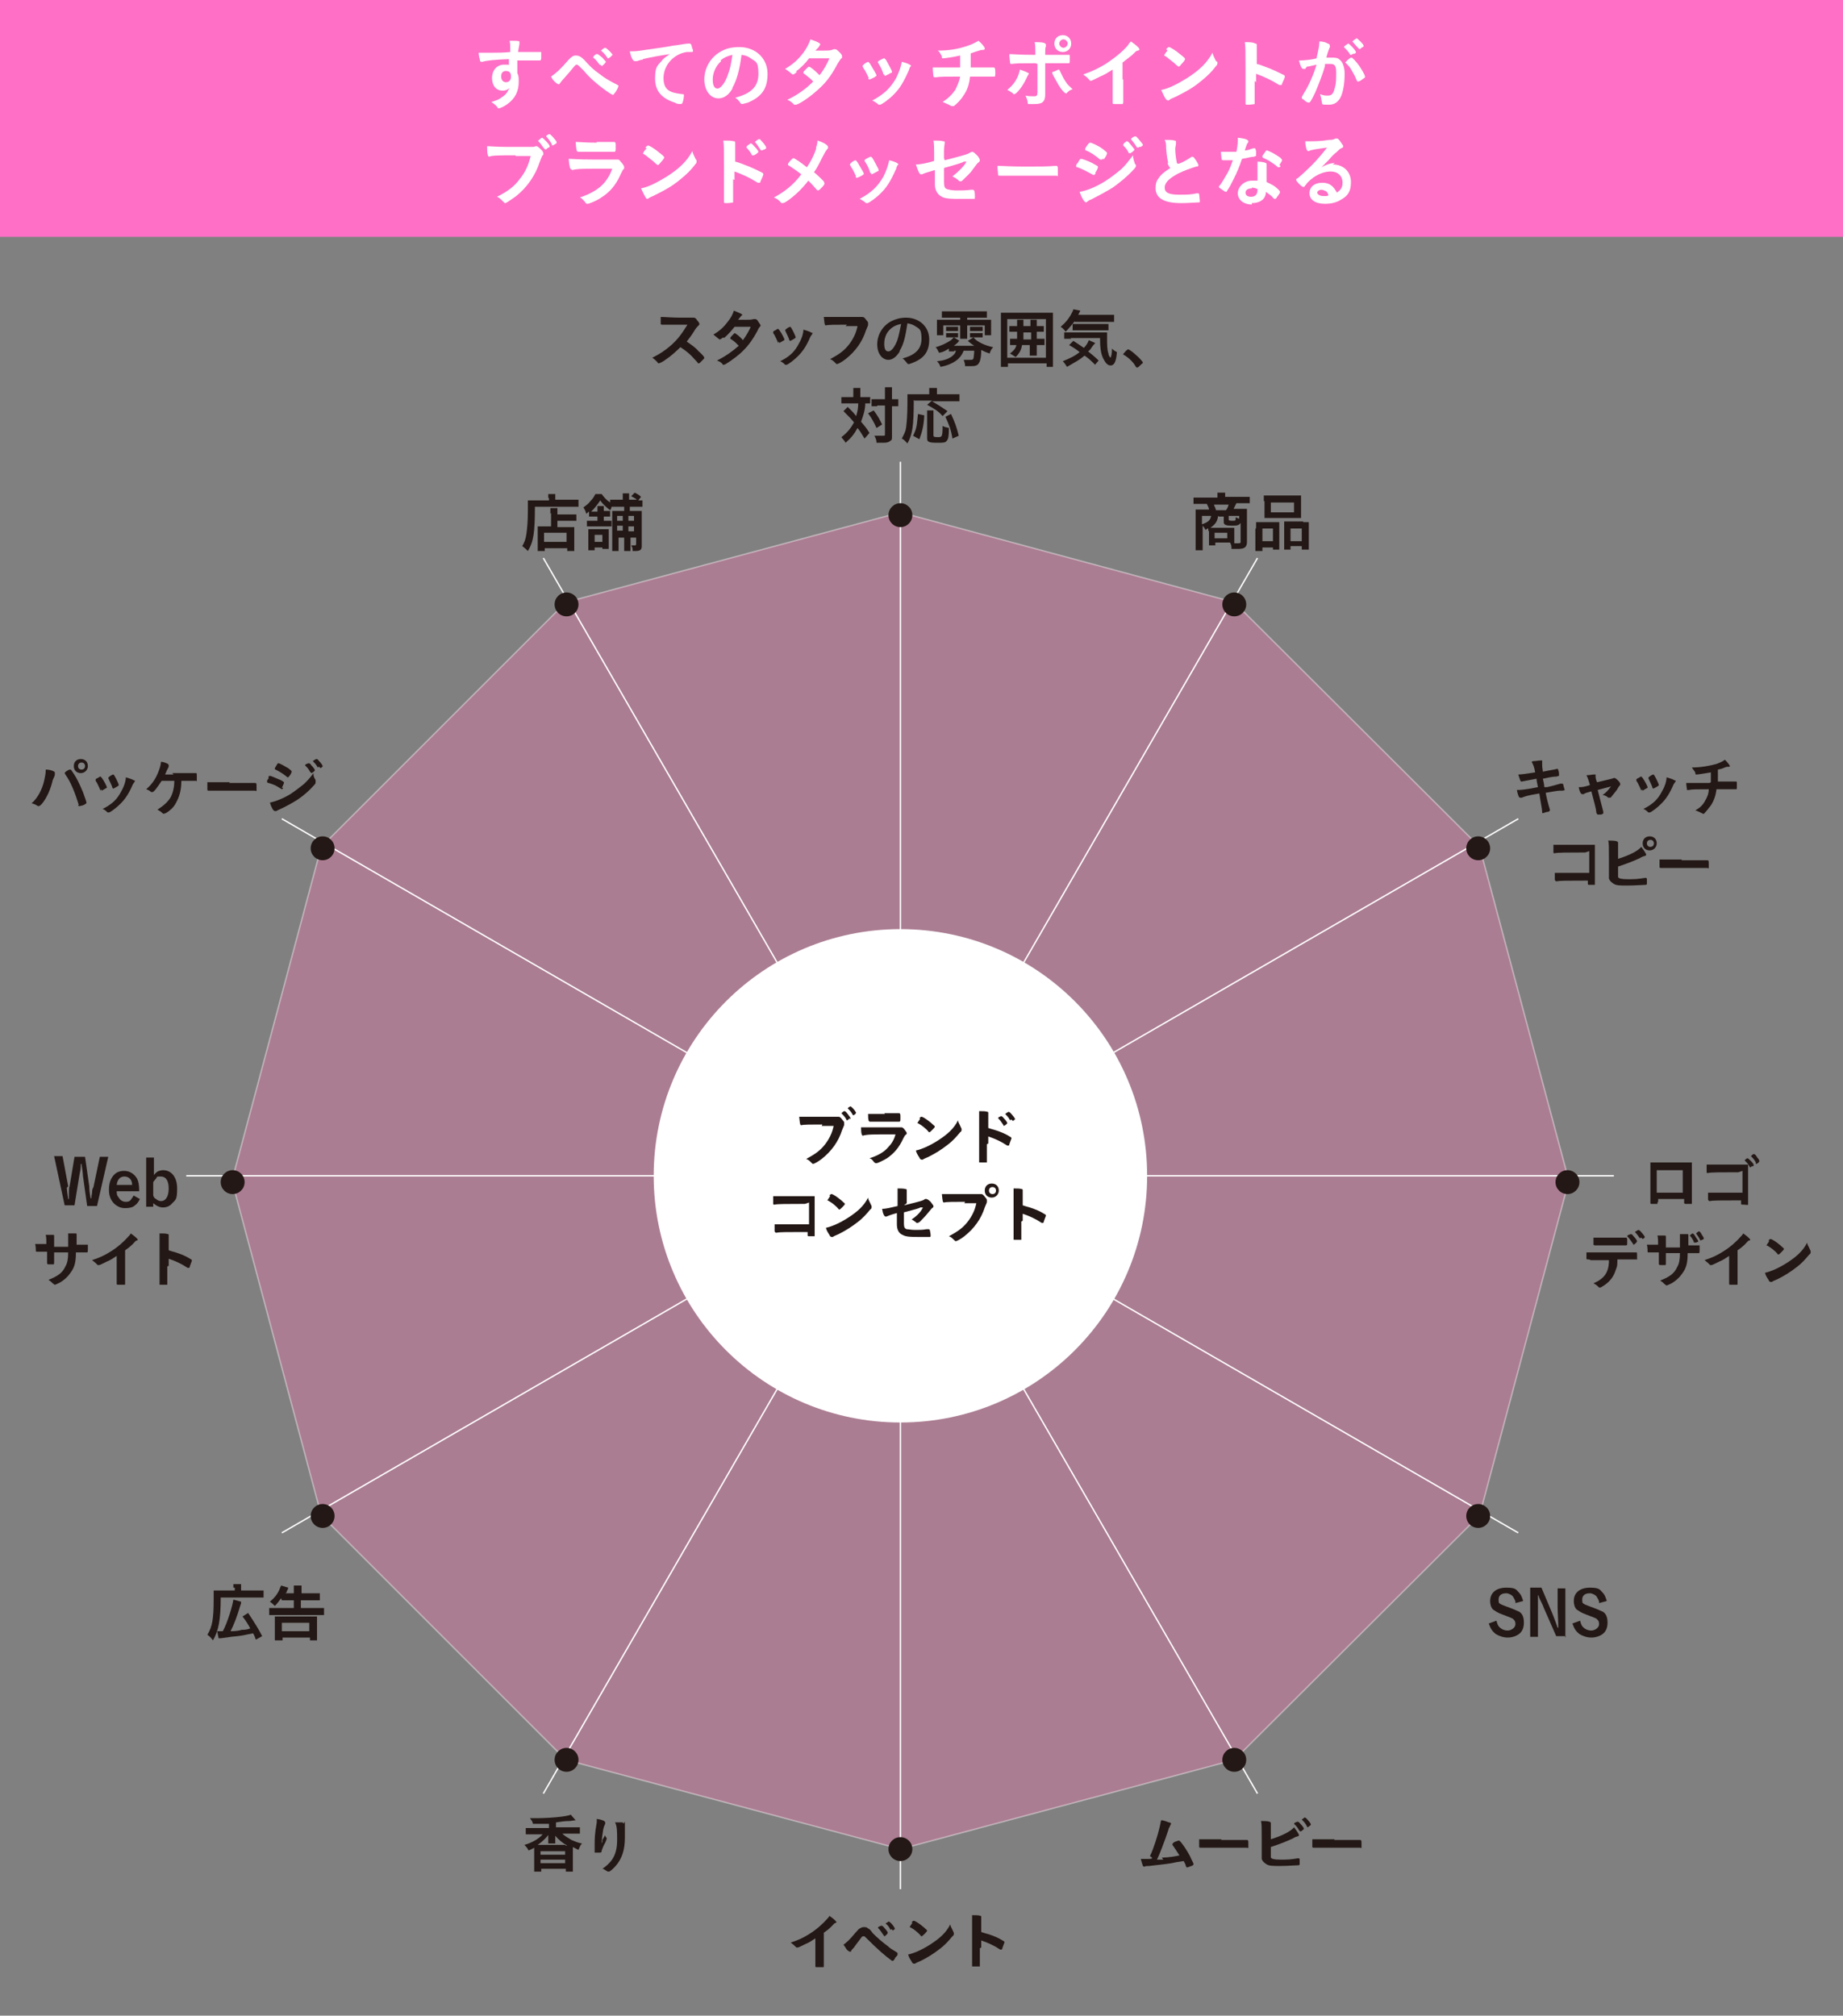 <?xml version="1.0" encoding="UTF-8"?>
<svg xmlns="http://www.w3.org/2000/svg" id="_レイヤー_2" data-name=" レイヤー 2" version="1.1" viewBox="0 0 262.2 286.8">
  <rect x="0" y="0" width="262.2" height="286.8" fill="#808080" stroke="none"/>
  <defs>
    <style>
      .cls-1, .cls-2 {
        stroke: #fff;
        stroke-miterlimit: 10;
        stroke-width: .2px;
      }

      .cls-1, .cls-3 {
        fill: #fff;
      }

      .cls-4 {
        fill: #231815;
      }

      .cls-4, .cls-5, .cls-3 {
        stroke-width: 0px;
      }

      .cls-5 {
        fill: #ff6fc5;
      }

      .cls-2 {
        fill: #ec7aac;
        opacity: .4;
      }
    </style>
  </defs>
  <rect class="cls-5" width="262.2" height="33.7"></rect>
  <path class="cls-3" d="M72.6,8.4c-2.4.1-3.3.2-4,.4,0,0,0,0-.1,0,0,0-.1,0-.2-.1,0-.3-.2-.6-.2-1.2h.3c.3,0,.7,0,1.7,0,.8,0,1.5,0,2.5-.1,0-1,0-1.1-.1-1.6.8,0,1.3,0,1.4.1,0,0,0,0,0,.2s0,0,0,.1c0,.2-.1.5-.2,1.2,1.6,0,1.8,0,2.9,0s.3,0,.4,0c0,0,0,.2,0,.6s0,.6-.2.6h0c-.5,0-1.7,0-2.4,0s-.4,0-.8,0v1.8c.2.4.2.7.2,1.2,0,1.4-.5,2.4-1.6,3.2-.4.3-1,.6-1.2.6s-.2,0-.2-.1c-.3-.4-.5-.5-.9-.8.7-.2,1-.3,1.4-.6.3-.2.6-.4.8-.7.1-.2.2-.3.4-.7-.3.3-.6.4-1,.4-.9,0-1.5-.7-1.5-1.8s.7-1.9,1.7-1.9.5,0,.7.1v-.9h0ZM71.3,10.9c0,.5.3.8.7.8s.7-.3.7-.8-.2-.8-.7-.8-.7.3-.7.8h0Z"></path>
  <path class="cls-3" d="M80.8,8.6c.5-.5.7-.7,1.1-.7s.7.1,1.2.6c.9,1,1.3,1.4,2.3,2.1.6.5,1.5,1,2.3,1.4.2.1.3.2.3.2,0,.1-.2.6-.5,1-.2.2-.2.3-.3.3-.1,0-.6-.3-1.4-.9-.8-.6-1.9-1.5-2.8-2.6-.5-.5-.8-.8-.9-.8-.2,0-.2,0-.7.6-.3.4-.7.8-1.2,1.4-.3.3-.4.5-.5.6s-.1.2-.2.2c-.1,0-.3-.1-.6-.4-.2-.2-.3-.3-.5-.7.7-.5,1.3-1,2.5-2.4ZM85.4,9.2s0,0-.1,0c-.3-.4-.5-.7-.9-1,0,0,0,0,0-.1,0,0,.1-.2.4-.4.1,0,.1,0,.2,0s.3.2.7.5c.3.4.5.5.5.6,0,.1-.5.6-.6.6ZM87.1,7.8c0,.1-.4.5-.6.5s0,0-.1-.1c-.2-.3-.5-.7-.9-1,0,0,0,0,0,0,0,0,.4-.4.6-.4.2,0,1.1.9,1.1,1.1h0Z"></path>
  <path class="cls-3" d="M91.4,8.5c-.3,0-.4.1-.8.2-.1,0-.2,0-.3,0-.2,0-.5-.4-.7-1.4.7,0,1,0,2.2-.2,1.3-.2,3-.4,3.9-.6,1-.1,1.8-.3,2.2-.3,0,0,.1,0,.2,0,.1,0,.2,0,.3.3,0,.2.2.6.2.7s0,.2-.2.2c-.2,0-.4,0-.7,0-1.9.3-3.3,1.9-3.3,3.7s1,2.1,2.7,2.3c.2,0,.2,0,.2.2,0,.3-.1.8-.2,1,0,.1-.1.2-.3.2s-.5,0-.8-.2c-1.9-.6-2.8-1.7-2.8-3.4s.3-1.8.9-2.5c.3-.4.6-.6,1.2-1-1.4.2-3,.5-3.8.7h0Z"></path>
  <path class="cls-3" d="M104.2,12.6c-.5.9-1.2,1.4-2,1.4-1.1,0-2-1.1-2-2.7s.9-3.2,2.4-4c.7-.4,1.5-.6,2.6-.6,2.3,0,4,1.6,4,3.8s-.9,3.3-2.8,4.1c-.4.1-.7.2-.8.2s-.2,0-.3-.2c-.2-.3-.4-.5-.7-.7,2.3-.6,3.3-1.6,3.3-3.4s-.4-1.7-1.1-2.2c-.4-.3-.7-.4-1.3-.5-.3,2.3-.7,3.6-1.3,4.7h0ZM102.6,8.7c-.7.6-1.2,1.6-1.2,2.6s.3,1.3.7,1.3,1.1-.8,1.5-2.1c.3-.8.4-1.4.6-2.7-.8.2-1.2.4-1.7.8Z"></path>
  <path class="cls-3" d="M113.4,10.2c-.3.3-.5.4-.6.4s0,0-.3-.2c-.2-.2-.5-.4-.8-.6,1.2-.7,1.9-1.4,2.6-2.3.5-.7.8-1.3,1-1.9,1.2.4,1.4.6,1.4.7s0,0-.1.2-.2.3-.6.7h.2c.4,0,.7,0,.7,0,1.1,0,1.3,0,1.7-.2,0,0,.1,0,.2,0,.2,0,.3.1.7.5.3.3.3.4.3.6s0,.1-.2.3c0,0-.2.3-.4.6-1,1.9-1.8,2.9-3.1,4-1,.9-2.5,1.9-2.9,1.9s-.2,0-.3-.1c-.3-.3-.6-.5-.9-.6,1.5-.7,2.7-1.6,3.7-2.6,0,0-.2-.2-.3-.3-.2-.2-.5-.4-1.1-.9,0,0,0,0,0-.1s.1-.2.5-.6c.2-.2.2-.2.3-.2.2,0,.8.5,1.5,1.2.7-.9,1.1-1.7,1.4-2.4-.8,0-1.8,0-2.9,0-.5.7-1.1,1.3-1.9,1.9h0Z"></path>
  <path class="cls-3" d="M123.6,11.1c-.2-.4-.5-1.1-.7-1.3-.2-.4-.2-.4-.2-.4s.1-.2.4-.4c.3-.2.4-.2.4-.2s.1,0,.3.3c.3.5.9,1.5.9,1.6s0,.1-.3.3c-.2.1-.6.3-.7.3s-.1,0-.2-.2h0ZM129.6,9.3c0,0,0,0,0,.1-.1.1-.2.2-.3.6-.8,1.8-1.3,2.6-2.2,3.5-.7.7-1.7,1.4-1.9,1.4s-.1,0-.2,0c-.2-.2-.5-.4-.9-.6,1.7-.9,2.6-1.8,3.4-3.2.4-.8.7-1.7.8-2.3.9.2,1.4.5,1.4.7h0ZM125.7,10.6c-.1-.4-.4-1.1-.8-1.7,0,0,0,0,0-.1,0,0,0-.1.4-.3.4-.2.4-.2.5-.2,0,0,.1,0,.3.3.3.6.8,1.4.8,1.6s0,.1-.2.2c-.2.1-.7.4-.8.4s0,0-.1-.2Z"></path>
  <path class="cls-3" d="M136.6,9.6c0-.2,0-.4,0-.8s0-.4,0-.9c-.8.2-2.2.4-2.4.4s-.2,0-.2-.2c0-.2-.2-.4-.3-.6,0,0,0-.1-.3-.3,1.5,0,2.9-.2,4.3-.7.6-.2,1-.4,1.5-.7.5.4.9.9.9,1.1s0,.1-.2.2c-.2,0-.3,0-.6.1-.6.2-.7.2-1.2.4,0,.4,0,.5,0,1.1v.9c1.6,0,2.9,0,3.2,0,0,0,0,0,.1,0,.1,0,.2.1.2.6,0,.7,0,.7-.2.7s-.4,0-.5,0c-.5,0-1.1,0-2.9,0-.1,1.1-.4,2-1,2.8-.3.5-.9,1.1-1.3,1.4,0,0-.1,0-.2,0s-.2,0-.5-.2c-.2-.1-.5-.2-.9-.4.8-.5,1.3-1,1.8-1.7.3-.6.6-1.3.7-1.9-2.1,0-2.9,0-3.4.1-.1,0-.2,0-.2,0-.1,0-.1,0-.2-.1,0-.2-.1-.7-.1-1.3.5,0,1.2,0,2.6,0h1.4,0Z"></path>
  <path class="cls-3" d="M146.3,10.6c0,0,0,0-.1.2,0,0-.1.2-.2.4-.5,1.1-1.4,2.2-1.7,2.2s0,0-.3-.2c-.2-.1-.4-.3-.7-.4,1-.8,1.6-1.8,1.8-2.9.9.3,1.3.5,1.3.6h0ZM147.3,9c-2.4,0-2.5,0-3.4.1h0c-.1,0-.2,0-.2-.2,0-.2-.1-.6-.1-1.2.6,0,1.4.1,3.3.1h.4v-.3c0-.6,0-1-.1-1.5.6,0,1.3,0,1.5.2,0,0,.1,0,.1.2s0,0,0,.2c-.1.2-.1.4-.1.9v.3h.7c.7,0,2.1,0,2.6,0,0,0,0,0,.1,0,0,0,.1,0,.1.1,0,0,0,.4,0,.5,0,.6,0,.6-.2.6s-.2,0-.8,0c-.4,0-.5,0-2.5,0v2.1c0,.7,0,1.4,0,2,0,.1,0,.2,0,.3,0,1.1-.4,1.4-1.5,1.4s-.8,0-.9,0c0,0-.1,0-.1-.2,0-.4-.2-.7-.3-1,.4.1.8.1,1.2.1s.5-.1.5-.6v-4s0,0,0,0ZM151.8,13.3c0,0-.1,0-.1,0-.2,0-.6-.4-1.1-1.2-.4-.7-.9-1.6-.9-1.7s0-.2.2-.2c.3-.1.6-.3.7-.3s.1,0,.2.2c.3.6.5,1.1.8,1.5.3.5.4.5,1,1.1-.4.1-.6.3-.9.6h0ZM152.4,6.2c0,.7-.5,1.2-1.2,1.2s-1.2-.5-1.2-1.2.5-1.2,1.2-1.2,1.2.5,1.2,1.2ZM150.7,6.2c0,.3.3.6.6.6s.6-.3.6-.6-.3-.6-.6-.6-.6.3-.6.6Z"></path>
  <path class="cls-3" d="M159.8,11.3c0,1.4,0,2.4,0,3.2h0c0,.2,0,.2-.1.3-.1,0-.6,0-1,0s-.4,0-.4-.2h0c0-.6,0-1.9,0-3.3v-1.4c-.8.5-1.1.7-1.8,1-.8.4-1.2.6-1.3.6s-.1,0-.2-.1c-.3-.4-.5-.5-.9-.8,1.4-.5,2.2-.9,3.2-1.5,1.2-.8,2.5-1.8,3.2-2.7.1-.2.2-.3.4-.5.7.5,1.2.9,1.2,1.1s0,.1-.2.2c-.2,0-.3.1-.8.6-.5.4-1,.8-1.4,1.1v2.4h0Z"></path>
  <path class="cls-3" d="M173.2,8.8c0,.1,0,.2,0,.2,0,.1,0,.2-.2.4-.6.8-1.2,1.4-2.2,2.2-1.1.9-2,1.4-3.4,2.1-.9.4-.9.4-1,.5,0,0-.1.1-.2.1-.1,0-.2,0-.4-.3-.2-.3-.4-.8-.6-1.2,1.1-.2,2.4-.9,3.7-1.7,1.7-1.1,2.8-2.1,3.6-3.6.1.4.2.6.5,1.2h0ZM165.9,7c.2-.2.3-.3.4-.3.2,0,1,.5,1.7,1.1.4.3.6.5.6.6s-.2.4-.5.7c-.2.3-.4.4-.4.4s-.2-.1-.5-.4c-.3-.3-.9-.7-1.1-.9-.3-.2-.4-.3-.5-.3,0,0,0,0,0,0,0,0,.2-.4.5-.7h0Z"></path>
  <path class="cls-3" d="M178.5,11.5c0,.7,0,2.5,0,3h0c0,.2,0,.2,0,.3,0,0-.5.1-.9.1s-.4,0-.4-.2h0c0-.3,0-3.5,0-4.8,0-2.5,0-3.2-.1-3.9.8,0,1.1,0,1.5.2.1,0,.2,0,.2.2s0,.1,0,.2c0,.1,0,.3,0,.5,0,0,0,.7,0,2,.5.1.9.3,1.2.4,1.1.4,1.7.7,2.7,1.2,0,0,.1.1.1.2,0,.1-.2.6-.4,1,0,.2-.1.2-.2.2s-.1,0-.2,0c-1.1-.7-2.2-1.2-3.3-1.6v1.2h0Z"></path>
  <path class="cls-3" d="M185.7,9.8c0,0-.1,0-.2,0,0,0,0,0-.1,0-.2,0-.4-.4-.6-1.2h.2c.5,0,1.6-.1,2.3-.3.2-1,.4-1.7.4-2.2s0-.1,0-.2c.5,0,.9.1,1.2.3.2,0,.3.2.3.3s0,0,0,.2c-.1.2-.3.7-.5,1.5.3,0,.6,0,.8,0,.4,0,.8,0,1.1.3.4.3.7,1,.7,2,0,1.6-.3,3.1-.8,3.7-.4.5-.8.7-1.5.7s-.8,0-.9-.1c0,0,0-.2-.1-.5,0-.3-.1-.6-.2-.9.6.2.7.2,1.1.2.5,0,.8-.2,1-1.1.2-.6.2-1.3.2-2.2s-.2-1.2-.8-1.2-.5,0-.8,0c0,.1,0,.1,0,.3-.3,1.1-.9,2.6-1.4,3.8-.6,1.2-.7,1.4-.9,1.4s-.4-.1-.7-.4c-.2-.1-.3-.2-.3-.3s.1-.3.4-.8c.6-.9,1.4-2.8,1.7-3.9-.8.2-1.3.3-1.4.3h0ZM192.6,7.6c-.2.1-.3.2-.4.2s0,0-.1,0c-.2-.4-.6-.8-.9-1.1,0,0,0,0,0,0s0-.1.3-.3c.2-.1.2-.2.3-.2.2,0,1.1,1,1.1,1.2s0,.1-.3.3h0ZM191.5,8.8c0,0,.1-.2.4-.4.2-.2.3-.2.4-.2.1,0,.6.5,1.1,1.2.4.6.8,1.3.8,1.5s0,.1-.4.4c-.2.2-.5.3-.6.3s-.1,0-.2-.2c-.2-.5-.4-.9-.7-1.4-.3-.5-.3-.5-.9-1.1,0,0,0,0,0-.1h0ZM192.9,5.4c.2,0,1.1.9,1.1,1.1s0,.1-.3.3c-.2.2-.3.2-.3.2s-.1-.1-.3-.3c-.2-.2-.5-.6-.7-.8,0,0,0,0,0,0,0,0,.4-.4.6-.4h0Z"></path>
  <path class="cls-3" d="M73.3,22.1c-2,0-3.4,0-3.7.2,0,0,0,0,0,0-.2,0-.3-.4-.3-1.5.5,0,1.2.1,2.9.1s3.2,0,3.5,0c.2,0,.3,0,.5-.1,0,0,0,0,.1,0,.2,0,.4.2.8.6.2.3.2.3.2.5s0,.1-.1.2c-.1.1-.1.2-.4.9-.6,1.9-1.8,3.7-3.5,5-.7.5-1.3.9-1.4.9s-.1,0-.4-.3c-.3-.3-.5-.5-.8-.6,1.6-.8,2.5-1.5,3.3-2.6.8-1,1.2-2,1.5-3.2-.6,0-1.3,0-2.1,0h0ZM78,21c-.2.2-.4.3-.4.3s0,0-.3-.3c-.2-.3-.4-.6-.7-.9s0,0,0-.1c0,0,.4-.4.5-.4s.2.1.6.5c.3.3.5.6.5.7s0,.1-.1.2h0ZM78.5,20.5c-.3-.5-.5-.8-.8-1.1,0,0,0,0,0,0,0,0,0-.1.2-.2.1-.1.2-.1.3-.1.1,0,.4.3.8.8.2.2.2.4.2.4s0,.1-.2.2c-.2.1-.3.2-.4.2s0,0-.1-.1h0Z"></path>
  <path class="cls-3" d="M81.3,24.1s0,0,0,0c-.2,0-.3-.4-.4-1.5.5,0,1.3.1,3.3.1s2.8,0,3,0c.2,0,.2,0,.4,0,0,0,.1,0,.2,0,.2,0,.3,0,.5.3.3.3.5.6.5.8s0,.2-.2.4c0,0-.1.2-.3.6-.7,1.6-1.6,2.6-2.9,3.4-.6.4-1.6.8-1.8.8s-.2,0-.4-.3c-.3-.3-.4-.5-.7-.6,1.2-.4,2.4-1,3.2-1.8.6-.6,1.1-1.4,1.4-2.3-4.2,0-4.9,0-5.7.2h0ZM84.9,20.2c.8,0,1.6,0,2.4,0h.1c.1,0,.2.1.2.4,0,.1,0,.2,0,.4h0c0,.4,0,.6-.2.6s-.1,0-.2,0c-.2,0-1,0-1.4,0-1.7,0-2.8,0-3.5,0h0c-.3,0-.3-.2-.4-1.4.7,0,1.4.1,3,.1h0Z"></path>
  <path class="cls-3" d="M99.1,22.8c0,.1,0,.2,0,.2,0,.1,0,.2-.2.4-.6.8-1.2,1.4-2.2,2.2-1.1.9-2,1.4-3.4,2.1-.8.4-.9.4-1,.5,0,0-.1.1-.2.1,0,0-.2,0-.3-.3-.2-.3-.4-.8-.6-1.2,1.1-.2,2.4-.9,3.7-1.7,1.7-1.1,2.8-2.1,3.6-3.6.1.4.2.6.5,1.2h0ZM91.8,21c.2-.2.3-.3.4-.3.2,0,1,.5,1.7,1.1.4.3.6.5.6.6s-.2.4-.5.7c-.2.3-.4.4-.4.4s-.2-.1-.5-.4c-.3-.3-.9-.7-1.1-.9-.3-.2-.4-.3-.5-.3,0,0,0,0,0-.1,0-.1.2-.4.5-.7h0Z"></path>
  <path class="cls-3" d="M104.3,25.5c0,.7,0,2.5,0,3h0c0,.1,0,.2,0,.3,0,0-.5.1-.9.1s-.4,0-.4-.2h0c0-.3,0-3.5,0-4.8,0-2.5,0-3.3-.1-3.9.8,0,1.1,0,1.5.1.1,0,.2,0,.2.2,0,0,0,.1,0,.2,0,.1,0,.3,0,.5,0,0,0,.7,0,2,.5.1.9.3,1.2.4,1.1.4,1.7.7,2.7,1.2,0,0,.1.1.1.2s-.2.6-.4,1c0,.2-.1.2-.2.2s0,0-.2,0c-1.1-.7-2.2-1.2-3.3-1.6v1.2h0ZM107,22.1c-.2-.4-.5-.8-.8-1.1,0,0,0,0,0-.1,0,0,0-.1.3-.3.2-.1.2-.2.3-.2,0,0,.2,0,.5.4.4.4.6.7.6.8s-.5.5-.7.5,0,0-.1,0h0ZM108.6,21.3c-.1.1-.2.1-.3.1s0,0-.1-.1c-.3-.4-.5-.8-.8-1.1,0,0,0,0,0,0,0,0,.4-.4.6-.4s.1,0,.2.1c.3.3.8.9.8,1.1s0,.1-.3.3h0Z"></path>
  <path class="cls-3" d="M116.1,21c.1-.3.2-.6.2-1,1,.3,1.5.7,1.5.9s0,0,0,.2c-.2.2-.4.5-.6.9-.6,1.1-.8,1.7-1.4,2.5.5.4,1,.9,1.4,1.3,0,.1.1.2.1.3s-.1.3-.4.6c-.2.2-.4.4-.5.4s-.1,0-.2-.1c-.7-.8-.7-.8-1.2-1.3-.9,1.2-2,2.2-3,2.9-.3.2-.5.3-.7.3s-.1,0-.4-.3c-.2-.2-.5-.4-.8-.5,1.5-.8,2.8-1.8,3.9-3.3-.5-.4-.8-.6-1.7-1.2-.2-.1-.2-.1-.2-.2,0-.1.1-.3.5-.7.1-.1.2-.2.3-.2.1,0,.9.5,1.9,1.3.6-.9,1-1.7,1.3-2.6h0Z"></path>
  <path class="cls-3" d="M121.8,25.1c-.2-.4-.5-1.1-.7-1.3-.2-.4-.2-.4-.2-.4s.1-.2.4-.4c.3-.2.4-.2.4-.2s.1,0,.3.3c.3.5.9,1.5.9,1.6s0,.1-.3.3c-.2.1-.6.3-.7.3s-.1,0-.2-.2h0ZM127.8,23.3s0,0,0,.1c-.1.1-.2.2-.3.6-.8,1.8-1.3,2.6-2.2,3.5-.7.7-1.7,1.4-1.9,1.4s-.1,0-.2,0c-.2-.2-.5-.4-.9-.6,1.7-.9,2.6-1.8,3.4-3.2.4-.8.7-1.7.8-2.3.9.2,1.4.5,1.4.7h0ZM123.8,24.6c-.1-.5-.4-1.1-.8-1.7,0,0,0,0,0-.1,0,0,0-.1.4-.3.4-.2.4-.2.5-.2,0,0,.1,0,.3.3.3.6.8,1.4.8,1.6s0,.1-.2.2c-.2.1-.7.4-.8.4s0,0-.1-.2Z"></path>
  <path class="cls-3" d="M134.4,22.8c3.1-.8,3.4-.9,3.6-1.1.1,0,.2-.1.3-.1.2,0,.4.2.7.5.3.3.4.6.4.7s0,.2-.3.4c-.1.1-.1.1-.7.9-.3.5-1.1,1.2-1.5,1.6-.1.1-.2.1-.3.1s-.1,0-.2-.1c-.2-.2-.5-.4-.9-.6.9-.7,1.7-1.5,2-2.1h-.4c0,.1-1,.4-2.8.9v2c0,.6.1.9.4,1,.3.1.8.2,1.4.2s1.4,0,2-.1c.2,0,.3,0,.3,0,.2,0,.3.2.3,1h0c0,.2,0,.3-.1.3-.1,0-.9,0-2,0s-2.1,0-2.6-.3c-.6-.3-1-.9-1-1.8v-2c-1.3.4-1.4.4-1.8.6,0,0-.1,0-.2,0-.2,0-.4-.5-.7-1.4.7,0,1.6-.2,2.6-.5v-1c0-.9,0-1.4-.1-1.9.5,0,1.1,0,1.4.1.1,0,.2,0,.2.1s0,0,0,.2c0,.1-.1.5-.1,1.1v1h0Z"></path>
  <path class="cls-3" d="M145.8,23.7c2,0,3.2,0,4.3-.1h.1c.3,0,.3,0,.3.9s0,.5-.2.5h0c-.7,0-1.1,0-4.3,0s-1.8,0-2.8,0h-.3c-.4,0-.4,0-.6,0,0,0-.1,0-.1,0-.1,0-.2,0-.2-.1,0-.3-.1-.8-.1-1.3.9,0,1.7.1,4,.1h0Z"></path>
  <path class="cls-3" d="M155.9,24.6c-.1.2-.2.3-.3.3s-.2-.1-.6-.3c-.4-.2-.9-.5-1.7-.8-.2,0-.2-.1-.2-.2s0-.2.3-.5c0,0,0-.1.1-.2.1-.2.2-.3.3-.3.2,0,1,.3,1.6.6.3.2.8.4.8.5,0,0,0,0,0,.1,0,.1-.1.4-.4.8h0ZM161.6,23.4c0,.1,0,.2,0,.2,0,.1,0,.2-.3.5-.9,1-1.9,1.8-3,2.6-1,.6-2.1,1.2-3.1,1.7-.3.1-.4.2-.5.3-.1,0-.1.1-.2.1-.2,0-.6-.6-.9-1.5,1.1-.2,2.3-.7,3.6-1.5.8-.5,1.7-1.2,2.4-1.8.6-.6.9-1,1.6-1.9,0,.5.1.7.3,1.3h0ZM157,22.5c-.1.2-.2.2-.3.2s-.1,0-.2,0c-.7-.6-1.3-1-2-1.3-.1,0-.1,0-.1-.1s0,0,0-.2c.5-.8.6-.8.7-.8.2,0,1.1.4,1.8.9.5.4.6.5.6.6s-.2.6-.5.9h0ZM160.6,21.8c-.2-.5-.5-.8-.8-1.1,0,0,0,0,0-.1,0,0,0-.1.2-.3.2-.1.2-.2.3-.2s.2,0,.5.4c.3.4.6.7.6.8s-.5.5-.6.5,0,0-.1,0h0ZM162.1,20.9c-.1.1-.2.1-.3.1s0,0-.1-.1c-.3-.5-.5-.7-.8-1.1,0,0,0,0,0,0,0-.1.4-.4.6-.4s.2.1.5.4c.3.4.6.7.6.8s0,.1-.3.3h0Z"></path>
  <path class="cls-3" d="M166.2,23.2c-.1-.5-.2-.8-.3-2.1,0-.5,0-.8-.2-1.2.7,0,1.1,0,1.4.1.2,0,.2.1.2.2s0,.1,0,.2c0,.3-.1.5-.1.8,0,.5.1,1.4.2,1.8,0,.2.1.3.2.3.3,0,1.2-.5,1.8-.9.1-.1.2-.1.2-.1.1,0,.2,0,.4.3.3.4.5.8.5.9s0,.2-.3.2c-.7.2-1.8.6-2.6,1-1.3.7-1.9,1.3-1.9,2s.6,1,2,1,1.6,0,2.6-.2c0,0,.1,0,.1,0,0,0,.1,0,.2.1,0,.1.1.8.1,1s0,.2-.2.2c-.2,0-1.6.1-2.4.1-1.4,0-2.3-.2-2.9-.6-.5-.3-.8-.9-.8-1.5s.1-1,.4-1.4c.4-.6.8-.9,1.7-1.5-.2-.2-.3-.4-.4-.7h0Z"></path>
  <path class="cls-3" d="M174.5,22.8c-.2,0-.3,0-.4,0-.1,0-.1,0-.1,0,0,0-.1,0-.2-.1,0-.2-.1-.8-.1-1.1.1,0,.4,0,.8,0s1,0,1.4,0c.2-.9.2-1.4.2-2,1.1.1,1.5.3,1.5.5s0,.1-.2.4c0,.1-.1.2-.3.9.5,0,.8-.2,1.2-.3,0,0,.1,0,.2,0s.1,0,.2.4c0,.3,0,.5,0,.6s0,.1-.3.2c-.4,0-1,.2-1.7.3-.4,1.2-.7,1.9-1.2,2.9-.4.8-.6,1.2-.9,1.6,0,.1-.1.2-.2.2s-.4-.2-.8-.5c-.2-.1-.2-.2-.2-.2s0-.1.2-.3c.3-.4.7-1.1,1.1-1.8.3-.6.4-.9.7-1.7-.4,0-.5,0-1,0h0ZM178.1,29.1c-1.2,0-2-.7-2-1.6s.9-1.8,2-1.8.4,0,.8,0c0-.5,0-.7,0-1.8,0-.2,0-.5,0-.9.6,0,1,.1,1.2.2,0,0,.1,0,.1.2s0,.1,0,.2c0,.2,0,.4,0,.7s0,1.1,0,1.6c.8.4,1.1.5,1.6,1,.2.2.3.3.3.4s0,.2-.4.7c-.1.2-.2.3-.3.3s-.2,0-.4-.3c-.2-.2-.5-.4-.9-.7,0,1-.8,1.6-2,1.6h0ZM178.1,26.8c-.5,0-.9.2-.9.6s.3.6.8.6.9-.3.9-.9,0-.2,0-.2c-.2-.1-.5-.2-.8-.2h0ZM182.2,23.6c-.1.2-.2.2-.3.2s-.1,0-.2-.1c-.3-.3-.7-.5-1.1-.8-.2-.1-.4-.2-.8-.4-.1,0-.2-.1-.2-.2s0-.2.2-.4c.3-.4.3-.5.4-.5.2,0,1,.4,1.6.8.5.3.6.5.6.6s-.2.4-.4.7h0Z"></path>
  <path class="cls-3" d="M189.6,23.4c1.6,0,2.6,1.1,2.6,2.5s-.5,2-1.4,2.5c-.6.4-1.4.6-2.3.6-1.4,0-2.2-.6-2.2-1.5s.7-1.5,1.8-1.5,1.6.5,2.1,1.4c.6-.4.8-.8.8-1.4,0-1-.7-1.6-1.7-1.6s-2.2.5-3.2,1.5c-.2.2-.3.4-.5.6,0,.1-.1.1-.2.1-.2,0-1-.8-1-1s0-.1.3-.3c.2-.2.6-.5,1.1-1,1.1-1,1.9-1.9,3-3.3-1.4.2-2.3.3-2.6.5,0,0,0,0-.1,0,0,0-.1,0-.2-.2-.1-.3-.2-.7-.2-1.2.3,0,.5,0,.8,0,.5,0,1.4,0,2.6-.2.4,0,.5,0,.9-.2.1,0,.1,0,.2,0,.1,0,.3.1.6.6.2.3.3.4.3.5,0,.1,0,.2-.3.3-.2.1-.3.2-.6.5-.6.5-.6.5-1.2,1.2-.5.5-.5.5-1,1,.7-.4,1.3-.6,1.9-.6h0ZM188.6,27.2c-.2-.1-.4-.2-.6-.2-.3,0-.6.2-.6.4s.3.5.9.5.4,0,.7-.1c-.1-.4-.2-.5-.5-.7h0Z"></path>
  <g>
    <g>
      <g>
        <polygon class="cls-2" points="175.6 85.7 128.1 72.9 80.5 85.7 45.7 120.5 33 168 45.7 215.6 80.5 250.4 128.1 263.1 175.6 250.4 210.5 215.6 223.2 168 210.5 120.5 175.6 85.7"></polygon>
        <line class="cls-1" x1="128.1" y1="65.7" x2="128.1" y2="268.8"></line>
        <line class="cls-1" x1="26.5" y1="167.3" x2="229.6" y2="167.3"></line>
        <line class="cls-1" x1="216" y1="116.5" x2="40.1" y2="218.1"></line>
        <line class="cls-1" x1="77.3" y1="79.4" x2="178.9" y2="255.2"></line>
        <line class="cls-1" x1="178.9" y1="79.4" x2="77.3" y2="255.2"></line>
        <line class="cls-1" x1="40.1" y1="116.5" x2="216" y2="218.1"></line>
      </g>
      <g>
        <circle class="cls-4" cx="128.1" cy="73.3" r="1.7"></circle>
        <circle class="cls-4" cx="128.1" cy="263.1" r="1.7"></circle>
        <circle class="cls-4" cx="33.1" cy="168.2" r="1.7"></circle>
        <circle class="cls-4" cx="223" cy="168.2" r="1.7"></circle>
      </g>
      <g>
        <circle class="cls-4" cx="210.3" cy="120.7" r="1.7"></circle>
        <circle class="cls-4" cx="45.9" cy="215.7" r="1.7"></circle>
        <circle class="cls-4" cx="80.6" cy="86" r="1.7"></circle>
        <circle class="cls-4" cx="175.6" cy="250.4" r="1.7"></circle>
      </g>
      <g>
        <circle class="cls-4" cx="175.6" cy="86" r="1.7"></circle>
        <circle class="cls-4" cx="80.6" cy="250.4" r="1.7"></circle>
        <circle class="cls-4" cx="45.9" cy="120.7" r="1.7"></circle>
        <circle class="cls-4" cx="210.3" cy="215.7" r="1.7"></circle>
      </g>
    </g>
    <g>
      <path class="cls-4" d="M99.3,49.9c.6.5.9.9.9,1s-.1.2-.4.5c-.2.2-.3.3-.4.3s0,0-.1,0q0-.1-.5-.6c-.5-.6-1.2-1.2-2-1.7-.6.6-1.4,1.3-2,1.7-.5.4-1,.6-1.1.6s0,0-.3-.3c-.1-.1-.3-.3-.6-.5,1-.5,1.8-1,2.7-1.8.9-.8,1.5-1.6,2.3-2.9q-3,0-3.5,0c-.1,0-.1,0-.1,0,0,0-.2,0-.2-.1,0-.3,0-.6,0-1,.6,0,1.6.1,2.9.1s1.1,0,1.4,0c.1,0,.1,0,.3,0,0,0,0,0,.1,0,.2,0,.3.1.5.4.2.2.3.4.3.5s0,.1-.3.4c-.1.1-.2.2-.5.7-.3.5-.7,1-1,1.4.7.5,1.2.8,1.7,1.4Z"></path>
      <path class="cls-4" d="M102.9,48c-.3.2-.4.3-.5.3s0,0-.3-.2c-.2-.2-.4-.3-.6-.5,1-.6,1.5-1.1,2.1-1.9.4-.5.7-1.1.8-1.5,1,.4,1.2.5,1.2.6s0,0-.1.1c0,0-.2.2-.5.6h.2c.3,0,.5,0,.6,0,.9,0,1.1,0,1.4-.1,0,0,0,0,.2,0,.1,0,.3,0,.5.4.2.3.3.4.3.5s0,.1-.1.2c0,0-.2.2-.3.5-.8,1.5-1.5,2.4-2.5,3.3-.8.7-2.1,1.6-2.3,1.6s-.2,0-.2-.1c-.3-.3-.5-.4-.8-.5,1.2-.6,2.2-1.3,3.1-2.1q0,0-.3-.3c-.2-.2-.4-.4-.9-.7,0,0,0,0,0-.1s.1-.2.4-.5c.2-.2.2-.2.2-.2.1,0,.7.4,1.2,1,.5-.7.9-1.4,1.1-1.9q-1,0-2.3,0c-.4.5-.9,1.1-1.5,1.6Z"></path>
      <path class="cls-4" d="M110.7,48.8c-.1-.3-.4-.9-.5-1.1-.2-.3-.2-.3-.2-.4s0-.2.3-.3c.3-.2.3-.2.4-.2s0,0,.2.2c.3.4.7,1.2.7,1.3s0,.1-.2.2c-.2.1-.5.3-.5.3s0,0-.1-.2ZM115.6,47.3s0,0,0,.1c0,.1-.1.2-.3.5-.6,1.4-1.1,2.1-1.8,2.8-.5.5-1.4,1.2-1.6,1.2s0,0-.2,0c-.2-.2-.4-.4-.7-.5,1.4-.7,2.1-1.4,2.7-2.6.4-.7.6-1.4.6-1.9.7.2,1.2.4,1.2.5ZM112.3,48.4c-.1-.4-.4-.9-.6-1.4,0,0,0,0,0,0s0-.1.3-.3c.3-.2.4-.2.4-.2s.1,0,.2.2c.3.5.6,1.2.6,1.3s0,0-.2.2c-.2.1-.5.3-.6.3s0,0-.1-.1Z"></path>
      <path class="cls-4" d="M120.5,46.2c-1.6,0-2.7,0-3,.1,0,0,0,0,0,0-.2,0-.2-.3-.3-1.2.4,0,1,0,2.3,0s2.6,0,2.8,0c.2,0,.2,0,.4,0,0,0,0,0,0,0,.2,0,.3.1.6.5.2.2.2.3.2.4s0,.1,0,.2c0,.1,0,.1-.3.8-.5,1.6-1.5,3-2.9,4.1-.5.4-1.1.7-1.2.7s-.1,0-.3-.2-.4-.4-.7-.5c1.3-.7,2-1.2,2.7-2.1.6-.8,1-1.6,1.2-2.6q-.7,0-1.7,0Z"></path>
      <path class="cls-4" d="M128,50c-.4.7-1,1.2-1.6,1.2-.9,0-1.6-.9-1.6-2.2s.7-2.6,2-3.3c.6-.3,1.3-.5,2.1-.5,1.9,0,3.3,1.3,3.3,3.1s-.8,2.7-2.3,3.3c-.3.1-.5.2-.6.2s-.2,0-.3-.2c-.2-.2-.3-.4-.6-.6,1.9-.5,2.7-1.4,2.7-2.8s-.3-1.4-.9-1.8c-.3-.2-.6-.3-1.1-.4-.3,1.9-.5,2.9-1.1,3.9ZM126.7,46.8c-.6.5-.9,1.3-.9,2.1s.2,1.1.6,1.1.9-.6,1.3-1.7c.2-.7.3-1.2.5-2.2-.6.1-1,.3-1.4.6Z"></path>
      <path class="cls-4" d="M135.8,50c-.4,0-.6,0-.8,0v-.4c-.5.3-.8.5-1.4.6-.3-.6-.3-.6-.5-.8.8-.2,1.6-.6,2.2-1,.2-.2.3-.3.4-.4l.8.5c0,0-.1,0-.2.2-.1.1-.3.3-.6.5h2.9c-.3-.2-.6-.4-.9-.7l.8-.5c.4.6,1.7,1.2,2.8,1.4-.2.2-.4.5-.5.9-.6-.2-.8-.3-1.2-.5,0,.8-.1,1.5-.3,1.8-.2.4-.5.5-1.2.5s-.6,0-.8,0c0-.4-.1-.6-.2-.9.4,0,.7,0,.9,0,.3,0,.4,0,.5-.2,0-.1.1-.6.1-1.1h-1.5c-.2.5-.4.8-.8,1.2-.6.5-1.4.9-2.5,1.1-.1-.3-.2-.5-.5-.8,1-.1,1.5-.3,2-.6.4-.3.6-.5.7-.9h-.3ZM134.9,45.2c-.4,0-.7,0-.9,0v-.9c.3,0,.6,0,1,0h4.4c.3,0,.7,0,1,0v.9c-.3,0-.6,0-.9,0h-1.9v.3h2.4c.5,0,.7,0,1,0,0,.2,0,.4,0,.7v.7c0,.3,0,.5,0,.8h-.9v-1.4h-2.5v1.1c0,.4,0,.6,0,.8h-1c0-.3,0-.5,0-.8v-1.1h-2.4v1.4h-.9c0-.3,0-.4,0-.8v-.7c0-.3,0-.5,0-.7.3,0,.5,0,1,0h2.3v-.3h-1.8ZM134.6,46.5c.1,0,.2,0,.5,0h.7c.2,0,.3,0,.5,0v.6c-.2,0-.3,0-.5,0h-.7c-.2,0-.3,0-.5,0v-.6ZM134.6,47.4c.1,0,.2,0,.5,0h.7c.2,0,.3,0,.5,0v.6c-.2,0-.3,0-.5,0h-.7c-.2,0-.3,0-.5,0v-.6ZM138,46.5c.1,0,.2,0,.5,0h.8c.2,0,.3,0,.5,0v.6c-.2,0-.3,0-.5,0h-.8c-.2,0-.3,0-.5,0v-.6ZM138,47.4c.1,0,.2,0,.5,0h.8c.2,0,.4,0,.5,0v.6c-.2,0-.3,0-.5,0h-.8c-.2,0-.3,0-.5,0v-.6Z"></path>
      <path class="cls-4" d="M148.9,52.2v-.5h-5.5v.5h-1c0-.3,0-.6,0-1.1v-5.6c0-.4,0-.7,0-1,.3,0,.6,0,1,0h5.4c.4,0,.7,0,1,0,0,.3,0,.6,0,1v5.6c0,.5,0,.9,0,1.1h-1ZM143.3,50.9h5.5v-5.5h-5.5v5.5ZM144.3,49.1c-.3,0-.5,0-.6,0v-.9c.2,0,.3,0,.6,0h.4c0-.3,0-.5,0-1h-.4c-.3,0-.5,0-.7,0v-.8c.2,0,.3,0,.7,0h.4v-.3c0-.2,0-.4,0-.6h.9c0,.2,0,.3,0,.6v.3h1v-.3c0-.3,0-.5,0-.6h.9c0,.2,0,.4,0,.6v.3h.3c.3,0,.5,0,.7,0v.8c-.2,0-.3,0-.7,0h-.3v1h.4c.3,0,.5,0,.7,0v.9c-.2,0-.4,0-.7,0h-.4v.8c0,.3,0,.5,0,.7h-1c0-.2,0-.5,0-.7v-.8h-1.1c-.1.7-.4,1.2-.9,1.7-.3-.2-.5-.3-.8-.5.5-.4.8-.7.9-1.2h-.3ZM145.6,47.3c0,.4,0,.6,0,1h1.1v-1h-1Z"></path>
      <path class="cls-4" d="M152.9,45.7c-.4.5-.8,1-1.3,1.5-.2-.3-.4-.5-.7-.7.7-.6,1.2-1.2,1.6-2,.1-.2.2-.4.2-.5l1,.2s-.1.2-.3.6h4c.5,0,.8,0,1.1,0v1c-.3,0-.6,0-1.1,0h-4.5ZM155.8,51.9c-.5-.5-.9-.9-1.5-1.3-.7.6-1.3.9-2.5,1.6-.2-.3-.3-.5-.6-.8,1.2-.5,1.8-.8,2.4-1.3-.5-.4-.8-.6-1.5-1l.6-.6c.6.4.8.5,1.5,1,.4-.4.6-.8.7-1.1l.9.4c0,.1-.2.2-.4.5-.2.3-.3.5-.6.7.5.4,1,.8,1.5,1.3l-.6.7ZM152.4,48.2c-.4,0-.7,0-1,0v-.9c.2,0,.4,0,.7,0h4.4c.6,0,.7,0,1,0,0,.3,0,.5,0,.8,0,.9,0,1.7.2,2.2,0,.3.2.5.3.6.1-.2.2-.6.2-1.3.3.3.5.4.7.5-.1,1.4-.4,1.9-.9,1.9s-.8-.5-1.1-1.1c-.3-.7-.4-1.5-.4-2.8h-4.2ZM152.6,46.1c.1,0,.4,0,.6,0h3.6c.4,0,.7,0,.9,0v.9c-.2,0-.5,0-.9,0h-3.4c-.4,0-.6,0-.8,0v-.8Z"></path>
      <path class="cls-4" d="M160.2,49.9c.2-.1.2-.2.3-.2.1,0,.7.4,1.1.8.5.4,1,1,1,1.1s0,0-.3.3c-.3.3-.4.4-.5.4s-.1,0-.2-.1c-.3-.6-1-1.3-1.7-1.7,0,0-.1,0-.1-.1s0,0,.4-.5Z"></path>
      <path class="cls-4" d="M121.4,56c0-.4,0-.6,0-.8h1c0,.3,0,.5,0,.8v.5h.6c.4,0,.6,0,.8,0v.9c-.2,0-.3,0-.7,0,0,.9-.3,1.8-.6,2.6.5.6.7.8,1.2,1.6l-.7.8c-.4-.6-.5-.9-1-1.5-.5.9-.9,1.4-1.7,2.1-.2-.4-.4-.5-.6-.8.8-.6,1.3-1.2,1.8-2.1-.4-.5-.9-1-1.5-1.6l.6-.6q.2.2.7.7c0,0,.2.2.5.6.2-.6.3-1.2.3-1.8h-1.6c-.3,0-.6,0-.8,0v-.9c.3,0,.5,0,.9,0h.8v-.5ZM124.3,58.4c.6.8.8,1.2,1.2,2l-.8.5c-.4-.9-.7-1.4-1.2-2.1l.8-.4ZM124.8,57.8c-.4,0-.6,0-.8,0v-1c.2,0,.4,0,.8,0h1.1v-.7c0-.5,0-.8,0-1h1c0,.3,0,.6,0,1v.7h.1c.4,0,.6,0,.8,0v1q0,0-.2,0c0,0-.4,0-.6,0h-.1v4.2c0,.5,0,.6-.2.7-.2.2-.5.3-1,.3s-.7,0-1,0c0-.4-.1-.6-.3-1,.3,0,.8,0,1,0,.5,0,.5,0,.5-.2v-4.1h-1.1Z"></path>
      <path class="cls-4" d="M130,56.9c0,3.8-.2,4.9-.9,6.2-.3-.3-.4-.5-.8-.7.3-.6.5-.9.6-1.5.1-.7.2-1.9.2-3.6s0-.9,0-1.2c.3,0,.5,0,.9,0h2.2v-.4c0-.2,0-.3,0-.5h1.1c0,.1,0,.3,0,.5v.4h2.2c.5,0,.8,0,1,0v1c-.3,0-.5,0-1,0h-2.9c1.2.7,1.3.8,2.2,1.4l-.7.7c-.6-.7-1.1-1-2.2-1.6l.7-.6h-2.5ZM129.9,62c.3-.6.4-.9.5-1.4.1-.5.1-.9.2-1.7l.9.2c-.1,1.6-.3,2.3-.7,3.4l-.9-.5ZM132.8,58.4c0,.2,0,.5,0,.8v2.7c0,.2,0,.3.6.3s.7,0,.7-1.6c.3.2.6.2.9.3,0,1.2-.1,1.6-.3,1.8-.2.3-.5.3-1.3.3-1.2,0-1.5-.1-1.5-.6v-3.2c0-.4,0-.6,0-.8h1ZM135.5,62.4c-.2-1.3-.5-2-1-3.1l.8-.4c.6,1.3.8,1.9,1.1,3.1l-.9.4Z"></path>
    </g>
    <g>
      <path class="cls-4" d="M117.2,277.1c0,1.1,0,2,0,2.6h0c0,.2,0,.2-.1.2-.1,0-.5,0-.8,0s-.3,0-.3-.2h0c0-.5,0-1.5,0-2.7v-1.2c-.6.4-.9.6-1.4.8-.6.3-1,.5-1.1.5s-.1,0-.2,0c-.3-.3-.4-.4-.8-.7,1.2-.4,1.8-.7,2.6-1.2,1-.6,2-1.5,2.6-2.2.1-.1.2-.2.3-.4.6.4,1,.8,1,.9s0,0-.1.1c-.2,0-.2.1-.6.5-.4.4-.8.7-1.1.9v2Z"></path>
      <path class="cls-4" d="M121.6,275.1c.5-.5.5-.6.7-.7.2-.1.3-.2.6-.2s.4,0,.6.2q.2,0,.7.7c.6.6,1.4,1.3,2.1,1.8.4.4.7.5,1.3.9,0,0,.1,0,.1.2s0,.2-.3.5c-.2.4-.3.5-.4.5s0,0-.1,0c-1.1-.8-2.2-1.8-3.4-3-.5-.5-.5-.5-.6-.5s-.2,0-.3.1c0,0-.6.8-.9,1.2-.2.3-.2.3-.4.5-.1.1-.2.2-.2.3,0,.1-.1.1-.2.1,0,0-.3-.1-.5-.4-.1-.2-.2-.3-.4-.6.4-.3.8-.6,1.7-1.7ZM125.6,275.2c-.2-.3-.4-.6-.7-.9,0,0,0,0,0,0,0,0,0-.1.2-.2.1,0,.2-.1.3-.1,0,0,.2,0,.4.3.3.3.5.6.5.7s0,0-.1.2c-.2.2-.3.3-.4.3s0,0,0,0ZM126.9,274.5c0,0-.1,0-.2.1t0,0s0,0,0,0c0,0,0,0,0,0-.2-.4-.4-.7-.7-.9,0,0,0,0,0,0,0,0,0,0,.1-.1.1,0,.3-.2.3-.2q.1,0,.2.1c.3.2.7.8.7.9s0,.1-.3.3Z"></path>
      <path class="cls-4" d="M135.7,275c0,0,0,.2,0,.2,0,0,0,.2-.2.3-.5.6-1,1.2-1.8,1.8-.9.7-1.7,1.2-2.7,1.7-.7.3-.7.3-.8.4,0,0-.1,0-.2,0,0,0-.2,0-.3-.3-.2-.3-.4-.6-.5-1,.9-.2,2-.7,3.1-1.4,1.4-.9,2.3-1.7,2.9-2.9,0,.3.2.5.4,1ZM129.7,273.5c.2-.2.2-.2.3-.2.2,0,.8.4,1.4.9.3.3.5.4.5.5s-.2.3-.4.5c-.2.2-.3.3-.4.3s0,0-.4-.4c-.2-.2-.7-.6-.9-.7q-.3-.2-.4-.2s0,0,0,0c0,0,.2-.3.4-.6Z"></path>
      <path class="cls-4" d="M139.4,277.2c0,.5,0,2,0,2.4h0c0,.1,0,.2,0,.2,0,0-.4,0-.8,0s-.3,0-.3-.2h0c0-.3,0-2.9,0-3.9,0-2.1,0-2.7,0-3.2.6,0,.9,0,1.2.1,0,0,.1,0,.1.1s0,0,0,.2c0,.1,0,.2,0,.4,0,0,0,.6,0,1.6q.6.2,1,.3c.9.3,1.4.5,2.2,1,0,0,.1,0,.1.2,0,0-.2.5-.3.8,0,.2-.1.2-.2.2s0,0-.1,0c-.9-.6-1.8-1-2.7-1.3v1Z"></path>
    </g>
    <g>
      <path class="cls-4" d="M165.3,264.3c1.1,0,2-.2,2.5-.3-.4-.6-.7-1.1-1-1.5,0,0,0,0,0-.1,0,0,0-.2.5-.4.2,0,.2-.1.3-.1s.1,0,.2,0c.5.5,1,1.3,1.5,2.2.2.5.5,1,.5,1.1s0,.2-.3.3c-.3.1-.5.2-.6.2s-.1,0-.2-.2c0-.2-.2-.5-.3-.7-.8.1-1.3.2-1.7.3-1.3.2-1.6.2-3.2.4-.3,0-.5,0-.7.1,0,0,0,0,0,0,0,0-.1,0-.2-.1-.1-.3-.2-.6-.3-1q.2,0,.2,0t.9,0,.2-.4c.5-1,1.1-2.9,1.4-4.2.1-.4.1-.6.2-.9.4,0,.8.2,1.1.3.2,0,.3.1.3.2s0,0-.1.2c0,0-.1.3-.2.4,0,0-.1.4-.5,1.5-.3.8-.8,2.2-1.2,3,.3,0,.7,0,.9,0Z"></path>
      <path class="cls-4" d="M173.7,261.8c1.6,0,2.6,0,3.5,0h.1c.3,0,.3,0,.3.7s0,.4-.2.4h0c-.6,0-.9,0-3.5,0s-1.4,0-2.3,0h-.3c-.3,0-.3,0-.5,0,0,0,0,0,0,0,0,0-.2,0-.2-.1,0-.2,0-.7,0-1.1.7,0,1.4,0,3.2,0Z"></path>
      <path class="cls-4" d="M180.8,264.3c.1.2.5.3,1.4.3s1.3,0,2.5-.2c0,0,0,0,0,0,0,0,.1,0,.2.1,0,.1,0,.6,0,.7s0,.2-.2.2c-.3,0-1.5.1-2.6.1s-1.6,0-2-.3c-.3-.2-.5-.4-.6-.7,0-.2,0-.4,0-.8v-.4c0-.9,0-1.1,0-1.7,0-1.6,0-2.1-.1-2.5,1.1,0,1.4.1,1.4.3s0,0,0,.2c0,0,0,.2,0,.4,0,.3,0,.5,0,1,0,.4,0,.6,0,.7,1.6-.5,2.8-1.1,3.3-1.7.4.5.7,1,.7,1.1s0,.1-.2.2c-.1,0-.4.1-.7.3-1.1.5-1.9.8-3.1,1.2,0,1.1,0,1.3,0,1.4ZM184.8,260.4c-.2-.4-.4-.6-.7-.9q0,0,0,0c0,0,0-.1.2-.2.1,0,.2-.1.3-.1,0,0,.2,0,.4.3.3.3.5.6.5.7s-.4.4-.5.4,0,0,0,0ZM185.9,259.8s0,0,0,0c-.2-.4-.4-.6-.7-.9,0,0,0,0,0,0,0,0,.4-.3.4-.3s.2,0,.4.3c.3.3.5.6.5.7s-.4.4-.5.4Z"></path>
      <path class="cls-4" d="M189.8,261.8c1.6,0,2.6,0,3.5,0h.1c.3,0,.3,0,.3.7s0,.4-.2.4h0c-.6,0-.9,0-3.5,0s-1.4,0-2.3,0h-.3c-.3,0-.3,0-.5,0,0,0,0,0,0,0,0,0-.2,0-.2-.1,0-.2,0-.7,0-1.1.7,0,1.4,0,3.2,0Z"></path>
    </g>
    <g>
      <path class="cls-4" d="M215.6,227.9c-.1-.4-.3-.6-.4-.8-.2-.2-.6-.4-.9-.4-.7,0-1.1.3-1.1.9s.1.5.4.7c.2.1.5.2,1.3.5.8.3.9.4,1.2.5.5.3.7.8.7,1.6s-.3,1.3-.7,1.6c-.4.3-1,.5-1.6.5s-1.2-.2-1.7-.5c-.5-.4-.7-.7-1-1.5l1.1-.4c.1.4.2.7.4.9.3.3.7.5,1.2.5s1.1-.4,1.1-.9-.2-.6-.4-.8c-.2-.1-.2-.1-1.5-.6-.6-.2-1-.5-1.3-.7-.3-.3-.4-.8-.4-1.2,0-1.2.9-1.9,2.3-1.9s1.4.3,1.8.7c.3.3.4.6.6,1.2l-1.1.3Z"></path>
      <path class="cls-4" d="M222.8,232.8h-1.4l-1.8-4.1c0-.1-.4-.9-.5-1.1q-.2-.4-.2-.6h-.1c0,1.4,0,2.4,0,3.3v2.6h-1.1v-7h1.6l1.6,3.8c.1.3.4,1,.7,1.9h.1c0-.9-.1-2.1-.1-3v-2.6h1.1v7Z"></path>
      <path class="cls-4" d="M227.5,227.9c-.1-.4-.3-.6-.4-.8-.2-.2-.6-.4-.9-.4-.7,0-1.1.3-1.1.9s.1.5.4.7c.2.1.5.2,1.3.5.8.3.9.4,1.2.5.5.3.7.8.7,1.6s-.3,1.3-.7,1.6c-.4.3-1,.5-1.6.5s-1.2-.2-1.7-.5c-.5-.4-.7-.7-1-1.5l1.1-.4c.1.4.2.7.4.9.3.3.7.5,1.2.5s1.1-.4,1.1-.9-.2-.6-.4-.8c-.2-.1-.2-.1-1.5-.6-.6-.2-1-.5-1.3-.7-.3-.3-.4-.8-.4-1.2,0-1.2.9-1.9,2.3-1.9s1.4.3,1.8.7c.3.3.4.6.6,1.2l-1.1.3Z"></path>
    </g>
    <g>
      <path class="cls-4" d="M235.8,171.1c0,0,0,.2,0,.2,0,0-.4,0-.7,0s-.3,0-.3-.2,0-.1,0-.3c0-.5,0-3.4,0-4.5s0-.7,0-.9c.8,0,2,0,3.4,0s2,0,2.5,0c0,.4,0,1.8,0,3s0,1.5,0,2.6h0c0,.2,0,.3,0,.3,0,0-.4,0-.7,0s-.4,0-.4-.2v-.5h-3.7v.4ZM239.4,166.5h-3.7v3.2h3.7v-3.2Z"></path>
      <path class="cls-4" d="M247.3,166.8h-.7c-1.8,0-3.2,0-3.6.1,0,0-.1,0-.1,0,0,0-.1,0-.1-.1,0-.2,0-.5,0-1.1.5,0,1.2,0,2.5,0,2.3,0,2.5,0,3.4,0,0,.9,0,1.4,0,2.8s0,2.1,0,2.6h0c0,.2,0,.2,0,.3s-.4,0-.7,0-.3,0-.3-.2,0,0,0-.4h-.5c-2.4,0-3.5,0-4,.1,0,0,0,0,0,0,0,0-.1,0-.2-.2,0-.2,0-.5,0-1,.6,0,1.2,0,2.6,0s1,0,2.3,0v-3.1ZM249.3,165.9c-.2.1-.2.2-.3.2s0,0-.2-.3c-.1-.2-.4-.5-.6-.7s0,0,0,0c0,0,.3-.3.4-.3s.3.2.6.5c.2.2.3.4.3.5s0,0-.2.2ZM249.8,165.4c-.2-.4-.4-.6-.7-.9,0,0,0,0,0,0,0,0,.3-.3.4-.3s.3.1.5.5c.2.2.3.4.3.5s0,0-.1.2c-.1.1-.3.2-.3.2s0,0-.1,0Z"></path>
      <path class="cls-4" d="M226.1,179.2h-.2s0,0,0,0h0c0,0-.2,0-.2-.1,0-.2,0-.5,0-.9.5,0,1.8,0,3.5,0s3.3,0,3.6,0h0c.1,0,.1,0,.1.6s0,.4-.1.4h0c-.4,0-.6,0-2.7,0,0,.7,0,1-.2,1.4-.3,1-.8,1.7-1.7,2.3-.3.2-.5.3-.5.3s0,0-.2,0c-.3-.3-.4-.4-.8-.6,1.6-.7,2.2-1.6,2.2-3.3-1.5,0-2,0-2.6,0ZM227.1,176.1c.2,0,.4,0,.5,0,.5,0,.6,0,1.2,0,1.4,0,2,0,2.5,0h0c.1,0,.2,0,.2.3v.2c0,0,0,.1,0,.3,0,.2,0,.3-.2.3s-.8,0-1.4,0c-.1,0-.4,0-.7,0-1.2,0-2,0-2.3,0,0,0,0,0,0,0,0,0-.1,0-.2-.1,0-.2,0-.6,0-1,.2,0,.2,0,.5,0ZM232.2,176.8c-.2-.3-.4-.6-.7-.9q0,0,0,0c0,0,0-.1.2-.2.1,0,.2-.1.3-.1s.2,0,.4.3c.3.3.5.6.5.7s0,0-.1.2c-.2.2-.3.3-.4.3s0,0,0,0ZM233.5,176.1c-.1,0-.2.1-.2.1s0,0,0,0c-.2-.3-.4-.6-.7-.9,0,0,0,0,0,0,0,0,.4-.3.5-.3,0,0,0,0,.2.1.3.3.7.8.7.9s0,.1-.3.3Z"></path>
      <path class="cls-4" d="M235.9,177.6c0-1,0-1.5-.1-1.8.4,0,.7,0,.9,0,.3,0,.3,0,.3.2s0,0,0,.1c0,.2,0,.3,0,1.4.2,0,.9,0,2,0,0-1,0-1.4,0-1.9.5,0,.8,0,1,0,.2,0,.2,0,.2.2s0,0,0,.2c0,0,0,.3,0,.6v.6h0c.9,0,1.3,0,1.5,0,0,0,0,0,0,0,0,0,0,0,.1,0,0,0,0,.3,0,.6s0,.5-.1.5,0,0-.2,0q-.3,0-1.4,0c0,1.4-.2,2.1-.7,2.8-.4.6-.9,1.1-1.6,1.5-.2.1-.6.3-.7.3s0,0-.3-.2c-.2-.2-.3-.3-.6-.5,1.3-.5,2-1,2.4-1.9.3-.5.4-1.1.4-2h-.6c0,0-.3,0-.7,0-.2,0-.4,0-.7,0q0,.6,0,1.4h0c0,.2,0,.3-.1.3-.1,0-.4,0-.6,0s-.3,0-.3-.2h0c0-1,0-1.1,0-1.6-.5,0-1.3,0-1.5,0,0,0,0,0,0,0,0,0-.1,0-.1-.1,0-.2,0-.6-.1-1,.5,0,.7,0,1.5,0h.4ZM241,176.8c-.1-.4-.4-.8-.6-1,0,0,0,0,0,0,0,0,.3-.3.4-.3s.3.2.5.6c.2.3.3.4.3.5s0,.1-.3.2c-.1,0-.2,0-.2,0s0,0,0,0ZM242,175.5c.2.3.4.6.4.7s0,.1-.2.2c-.1,0-.2.1-.3.1s0,0,0,0c-.1-.3-.4-.7-.6-1,0,0,0,0,0,0,0,0,.3-.3.4-.3s.1,0,.4.4Z"></path>
      <path class="cls-4" d="M247.2,180c0,1.1,0,2,0,2.6h0c0,.2,0,.2-.1.2-.1,0-.5,0-.8,0s-.3,0-.3-.2h0c0-.5,0-1.5,0-2.7v-1.2c-.6.4-.9.6-1.4.8-.6.3-1,.5-1.1.5s-.1,0-.2,0c-.3-.3-.4-.4-.8-.7,1.2-.4,1.8-.7,2.6-1.2,1-.6,2-1.5,2.6-2.2.1-.1.2-.2.3-.4.6.4,1,.8,1,.9s0,0-.1.1c-.2,0-.2.1-.6.5-.4.4-.8.7-1.1.9v2Z"></path>
      <path class="cls-4" d="M257.6,178c0,0,0,.2,0,.2,0,0,0,.2-.2.3-.5.6-1,1.2-1.8,1.8-.9.7-1.7,1.2-2.7,1.7-.7.3-.7.3-.8.4,0,0-.1,0-.2,0,0,0-.2,0-.3-.3-.2-.3-.4-.6-.5-1,.9-.2,2-.7,3.1-1.4,1.4-.9,2.3-1.7,2.9-2.9,0,.3.2.5.4,1ZM251.6,176.5c.2-.2.2-.2.3-.2.2,0,.8.4,1.4.9.3.3.5.4.5.5s-.2.3-.4.5c-.2.2-.3.3-.4.3s0,0-.4-.4c-.2-.2-.7-.6-.9-.7q-.3-.2-.4-.2s0,0,0,0c0,0,.2-.3.4-.6Z"></path>
    </g>
    <g>
      <path class="cls-4" d="M218.1,108.3c.4,0,.8-.1,1.1-.1s.2,0,.2.2,0,0,0,.2c0,0,0,.1,0,.2,0,.2,0,.3.1,1,.9-.2,1.7-.3,2-.4,0,0,0,0,.1,0s0,0,.1.2.1.6.1.7c0,.1,0,.1-.4.2-.3,0-.5,0-1.9.3q.2.8.2,1.2h.4c.9-.2,1.5-.4,1.9-.5.1,0,.2,0,.3,0,0,0,0,0,.1.1,0,.2.2.7.2.8s0,0-.3.1q-.1,0-.4,0t-2,.3q.2,1.1.6,2.4c0,0,0,.1,0,.1,0,0,0,.1-.2.2-.3,0-.7.2-.8.2s-.1,0-.1-.2c0-.4-.2-1.2-.4-2.6-1.8.3-2,.4-2.5.6-.1,0-.2,0-.2,0,0,0-.1,0-.2-.1-.1-.2-.2-.5-.3-1,.5,0,1,0,3-.4-.1-.5-.2-.9-.2-1.2q-1.6.3-2.1.4c0,0,0,0-.1,0q-.1,0-.4-1,.5,0,2.4-.3c-.1-.7-.3-1.2-.5-1.5Z"></path>
      <path class="cls-4" d="M229.5,110.7c0,0,.1,0,.2,0,.2,0,.8.6.8.8s0,0,0,.2c-.1.1-.2.2-.3.4-.2.4-.6.8-.9,1.2-.1.2-.2.2-.3.2s-.1,0-.2,0c-.2-.2-.4-.3-.8-.4.5-.3.8-.7,1.2-1.2q-1.2.3-1.9.5c.4,1.5.5,2,.8,3.1,0,0,0,.1,0,.2,0,0,0,.1-.3.2-.2,0-.5,0-.5,0s-.1,0-.2-.3c0-.5-.4-1.8-.7-3-.7.2-.8.2-1.1.4,0,0-.2,0-.2,0-.2,0-.4-.4-.5-1,.5,0,.7,0,1.6-.3-.2-.7-.3-1-.5-1.4.5,0,.8-.1,1.1-.1s.2,0,.2.1,0,0,0,0c0,0,0,0,0,.1,0,.2,0,.4.2.9,1.7-.4,2.2-.5,2.4-.6Z"></path>
      <path class="cls-4" d="M233.5,112.5c-.1-.3-.4-.9-.5-1.1-.2-.3-.2-.3-.2-.4s0-.2.3-.3c.3-.2.3-.2.4-.2s0,0,.2.2c.3.4.7,1.2.7,1.3s0,.1-.2.2c-.2.1-.5.3-.5.3s0,0-.1-.2ZM238.4,111s0,0,0,.1c0,.1-.1.2-.3.5-.6,1.4-1.1,2.1-1.8,2.8-.5.5-1.4,1.2-1.6,1.2s0,0-.2,0c-.2-.2-.4-.4-.7-.5,1.4-.7,2.1-1.4,2.7-2.6.4-.7.6-1.4.6-1.9.7.2,1.2.4,1.2.5ZM235.1,112.1c-.1-.4-.4-.9-.6-1.4,0,0,0,0,0,0s0-.1.3-.3c.3-.2.4-.2.4-.2s.1,0,.2.2c.3.5.6,1.2.6,1.3s0,0-.2.2c-.2.1-.5.3-.6.3s0,0-.1-.1Z"></path>
      <path class="cls-4" d="M243.4,111.3c0-.2,0-.3,0-.7s0-.3,0-.7c-.6.1-1.8.3-2,.3s-.2,0-.2-.2c0-.1-.2-.4-.3-.5,0,0,0,0-.2-.3,1.2,0,2.4-.2,3.5-.5.5-.2.8-.3,1.2-.6.4.4.7.8.7.9s0,.1-.2.1c-.2,0-.3,0-.5.1-.5.2-.5.2-1,.3,0,.4,0,.4,0,.9v.8c1.3,0,2.3,0,2.6,0,0,0,0,0,0,0,.1,0,.1,0,.1.5,0,.6,0,.6-.1.6s-.3,0-.4,0c-.4,0-.9,0-2.4,0-.1.9-.4,1.7-.8,2.3-.3.4-.7.9-1,1.2,0,0,0,0-.1,0q0,0-.4-.2c-.2-.1-.4-.2-.7-.3.7-.4,1.1-.8,1.4-1.4.3-.5.5-1,.5-1.6-1.7,0-2.4,0-2.8.1,0,0-.1,0-.2,0,0,0-.1,0-.1,0,0-.2-.1-.6-.1-1,.4,0,1,0,2.1,0h1.2Z"></path>
      <path class="cls-4" d="M225.5,121.3h-.7c-1.8,0-3.2,0-3.6.1,0,0-.1,0-.1,0,0,0-.1,0-.1-.1,0-.2,0-.5,0-1.1.5,0,1.2,0,2.5,0,2.3,0,2.5,0,3.4,0,0,.9,0,1.4,0,2.8s0,2.1,0,2.6h0c0,.2,0,.2,0,.3,0,0-.4,0-.7,0s-.3,0-.3-.2,0,0,0-.4h-.5c-2.4,0-3.5,0-4,.1,0,0,0,0,0,0,0,0-.1,0-.2-.2,0-.2,0-.5,0-1,.6,0,1.2,0,2.6,0s1,0,2.3,0v-3.1Z"></path>
      <path class="cls-4" d="M230.2,124.8c.1.2.5.3,1.4.3s1.3,0,2.5-.2c0,0,0,0,0,0,0,0,.1,0,.2.1,0,.1,0,.6,0,.7s0,.2-.2.2c-.3,0-1.5.1-2.6.1s-1.6,0-2-.3c-.3-.2-.5-.4-.6-.7,0-.2,0-.4,0-.8v-.4c0-.9,0-1.1,0-1.7,0-1.6,0-2.1-.1-2.5,1.1,0,1.4.1,1.4.3s0,0,0,.2c0,0,0,.2,0,.4,0,.3,0,.5,0,1,0,.4,0,.6,0,.7,1.6-.5,2.8-1.1,3.3-1.7.4.5.7,1,.7,1.1s0,.1-.2.2c-.1,0-.4.1-.7.3-1.1.5-1.9.8-3.1,1.2,0,1.1,0,1.3,0,1.4ZM235.7,120c0,.5-.4,1-1,1s-1-.4-1-1,.4-1,1-1,1,.4,1,1ZM234.3,120c0,.3.2.5.5.5s.5-.2.5-.5-.2-.5-.5-.5-.5.2-.5.5Z"></path>
      <path class="cls-4" d="M239.2,122.4c1.6,0,2.6,0,3.5,0h.1c.3,0,.3,0,.3.7s0,.4-.2.4h0c-.6,0-.9,0-3.5,0s-1.4,0-2.3,0h-.3c-.3,0-.3,0-.5,0,0,0,0,0,0,0,0,0-.2,0-.2-.1,0-.2,0-.7,0-1.1.7,0,1.4,0,3.2,0Z"></path>
    </g>
    <g>
      <path class="cls-4" d="M7.8,110s0,0,0,.2c0,.2-.1.3-.3.8-.3,1.3-.8,2.4-1.4,3.2-.3.4-.5.5-.6.5s0,0-.1,0c-.3-.2-.5-.3-.9-.4.8-.7,1.5-1.9,1.8-3.3.1-.5.2-.9.2-1.3v-.2c.8,0,1.3.3,1.3.4ZM11.2,114.5c-.5-1.6-1.1-3.2-1.9-4.3-.1-.2-.1-.2-.1-.2,0,0,0-.1.3-.3.3-.2.4-.2.5-.2s.1,0,.5.6c.4.6.8,1.4,1.3,2.6.3.8.5,1.4.5,1.5s0,.1-.3.3c-.2.1-.6.2-.7.2s-.1,0-.2-.1ZM12.5,109c0,.5-.4,1-1,1s-1-.4-1-1,.4-1,1-1,1,.4,1,1ZM11.1,109c0,.3.2.5.5.5s.5-.2.5-.5-.2-.5-.5-.5-.5.2-.5.5Z"></path>
      <path class="cls-4" d="M14.3,112.5c-.1-.3-.4-.9-.5-1.1-.2-.3-.2-.3-.2-.4s0-.2.3-.3c.3-.2.3-.2.4-.2s0,0,.2.2c.3.4.7,1.2.7,1.3s0,.1-.2.2c-.2.1-.5.3-.5.3s0,0-.1-.2ZM19.2,111s0,0,0,.1c0,.1-.1.2-.3.5-.6,1.4-1.1,2.1-1.8,2.8-.5.5-1.4,1.2-1.6,1.2s0,0-.2,0c-.2-.2-.4-.4-.7-.5,1.4-.7,2.1-1.4,2.7-2.6.4-.7.6-1.4.6-1.9.7.2,1.2.4,1.2.5ZM16,112.1c-.1-.4-.4-.9-.6-1.4,0,0,0,0,0,0s0-.1.3-.3c.3-.2.4-.2.4-.2s.1,0,.2.2c.3.5.6,1.2.6,1.3s0,0-.2.2c-.2.1-.5.3-.6.3s0,0-.1-.1Z"></path>
      <path class="cls-4" d="M24.5,110c.5,0,2.3,0,2.7,0,.3,0,.4,0,.7,0h0c.1,0,.1,0,.1.8s0,.2-.1.3q0,0-.2,0c-.4,0-.5,0-1.9,0,0,1.4-.3,2.3-.8,3.2-.3.6-.9,1.1-1.4,1.4-.1,0-.3.1-.3.1,0,0-.1,0-.3-.2-.2-.2-.3-.2-.6-.4.8-.5,1.5-1.1,1.9-1.8.3-.6.5-1.4.5-2.3-.1,0-1.6,0-1.8,0-.6.9-1.1,1.6-1.3,1.6s-.1,0-.2,0c-.2-.2-.4-.3-.7-.4.8-.7,1.3-1.4,1.7-2.4.2-.5.4-1.1.4-1.5.4,0,.8.2,1,.3,0,0,.1.1.1.2s0,0,0,.2c0,0-.1.2-.3.6-.1.3-.2.4-.2.5h1.2Z"></path>
      <path class="cls-4" d="M32.6,111.4c1.6,0,2.6,0,3.5,0h.1c.3,0,.3,0,.3.7s0,.4-.2.4h0c-.6,0-.9,0-3.5,0s-1.4,0-2.3,0h-.3c-.3,0-.3,0-.5,0,0,0,0,0,0,0,0,0-.2,0-.2-.1,0-.2,0-.7,0-1.1.7,0,1.4,0,3.2,0Z"></path>
      <path class="cls-4" d="M40.3,112.1c-.1.2-.2.2-.2.2s0,0-.5-.3c-.3-.2-.7-.4-1.4-.6-.1,0-.2,0-.2-.2s0-.2.2-.4c0,0,0-.1,0-.2,0-.2.1-.2.2-.2.2,0,.8.3,1.3.5.3.1.6.3.7.4,0,0,0,0,0,.1,0,0-.1.3-.3.7ZM44.9,111.1c0,0,0,.1,0,.2,0,.1,0,.2-.2.4-.7.8-1.5,1.5-2.4,2.1-.8.5-1.7,1-2.6,1.4-.3.1-.3.2-.4.2,0,0-.1,0-.2,0-.2,0-.5-.5-.7-1.2.9-.2,1.9-.6,2.9-1.2.6-.4,1.4-1,2-1.5.5-.5.8-.8,1.3-1.5,0,.4,0,.5.3,1ZM41.2,110.4c-.1.1-.2.2-.2.2s0,0-.1,0c-.6-.5-1.1-.8-1.7-1.1,0,0-.1,0-.1-.1s0,0,0-.1c.4-.7.4-.7.5-.7.2,0,.9.4,1.4.7.4.3.5.4.5.5s-.2.5-.4.7ZM44.1,109.8c-.2-.4-.4-.6-.7-.9,0,0,0,0,0,0,0,0,0-.1.2-.2.1,0,.2-.1.3-.1s.2,0,.4.3c.3.3.5.6.5.7s-.4.4-.5.4,0,0,0,0ZM45.4,109.1c-.1,0-.2.1-.2.1s0,0,0,0c-.2-.4-.4-.6-.7-.9,0,0,0,0,0,0,0,0,.4-.3.5-.3s.2,0,.4.3c.3.3.5.6.5.7s0,.1-.3.3Z"></path>
    </g>
    <g>
      <path class="cls-4" d="M9.5,169c0,.2.1.9.2,1.6h.1c0-.2,0-.3,0-.4,0-.6,0-1.2.1-1.4l.7-4.2h1.5l.6,4.2c0,.3,0,.7.2,1.7h.1q0-.3.1-.8c0-.2,0-.5.2-.8l.9-4.3h1.2l-1.6,7h-1.4l-.6-4.3c0-.3-.1-.9-.2-1.7h-.1c0,.7-.1,1.1-.2,1.6l-.7,4.3h-1.4l-1.5-7h1.2l.8,4.3Z"></path>
      <path class="cls-4" d="M16.6,169.4c0,.4,0,.7.3,1,.2.4.6.6,1,.6s.6-.1.8-.4c0-.1.2-.2.3-.5l.9.5c-.2.4-.4.7-.7.9-.3.3-.8.4-1.4.4s-1-.2-1.4-.5c-.6-.5-.9-1.2-.9-2.1s.2-1.5.6-2c.4-.5.9-.7,1.6-.7s1.4.4,1.8,1.1c.2.4.3.9.3,1.8h-3.3ZM18.8,168.6c0-.8-.5-1.2-1.1-1.2s-1,.4-1.1,1.2h2.2Z"></path>
      <path class="cls-4" d="M20.8,164.7h1.1v2.5c.2-.3.4-.4.5-.5.2-.1.5-.2.8-.2,1.2,0,2,1,2,2.6s-.2,1.6-.7,2.1c-.3.4-.8.6-1.3.6s-.9-.2-1.4-.6v.5h-1v-7ZM21.8,170.1c.1.3.2.4.4.5.2.2.5.3.7.3.7,0,1.1-.7,1.1-1.8s-.4-1.7-1.1-1.7-.5,0-.7.3c-.1.1-.2.2-.4.5v1.9Z"></path>
      <path class="cls-4" d="M6.6,177.5c0-1,0-1.5-.1-1.8.4,0,.7,0,.9,0,.3,0,.3,0,.3.2s0,0,0,.1c0,.2,0,.3,0,1.4.2,0,.9,0,2,0,0-1,0-1.4,0-1.9.5,0,.8,0,1,0,.2,0,.2,0,.2.2s0,0,0,.2c0,0,0,.3,0,.6v.6h0c.9,0,1.3,0,1.5,0,0,0,0,0,0,0,0,0,0,0,.1,0,0,0,0,.3,0,.6s0,.5-.1.5,0,0-.2,0q-.3,0-1.4,0c0,1.4-.2,2.1-.7,2.8-.4.6-.9,1.1-1.6,1.5-.2.1-.6.3-.7.3s0,0-.3-.2c-.2-.2-.3-.3-.6-.5,1.3-.5,2-1,2.4-1.9.3-.5.4-1.1.4-2h-.6c0,0-.3,0-.7,0-.2,0-.4,0-.7,0q0,.6,0,1.4h0c0,.2,0,.3-.1.3-.1,0-.4,0-.6,0s-.3,0-.3-.2h0c0-1,0-1.1,0-1.6-.5,0-1.3,0-1.5,0,0,0,0,0,0,0,0,0-.1,0-.1-.1,0-.2,0-.6-.1-1,.5,0,.7,0,1.5,0h.4Z"></path>
      <path class="cls-4" d="M17.8,180c0,1.1,0,2,0,2.6h0c0,.2,0,.2-.1.2-.1,0-.5,0-.8,0s-.3,0-.3-.2h0c0-.5,0-1.5,0-2.7v-1.2c-.6.4-.9.6-1.4.8-.6.3-1,.5-1.1.5s-.1,0-.2,0c-.3-.3-.4-.4-.8-.7,1.2-.4,1.8-.7,2.6-1.2,1-.6,2-1.5,2.6-2.2.1-.1.2-.2.3-.4.6.4,1,.8,1,.9s0,0-.1.1c-.2,0-.2.1-.6.5-.4.4-.8.7-1.1.9v2Z"></path>
      <path class="cls-4" d="M23.8,180.2c0,.5,0,2,0,2.4h0c0,.1,0,.2,0,.2,0,0-.4,0-.8,0s-.3,0-.3-.2h0c0-.3,0-2.9,0-3.9,0-2.1,0-2.7,0-3.2.6,0,.9,0,1.2.1,0,0,.1,0,.1.1s0,0,0,.2c0,.1,0,.2,0,.4,0,0,0,.6,0,1.6q.6.2,1,.3c.9.3,1.4.5,2.2,1,0,0,.1,0,.1.2,0,0-.2.5-.3.8,0,.2-.1.2-.2.2s0,0-.1,0c-.9-.6-1.8-1-2.7-1.3v1Z"></path>
    </g>
    <g>
      <path class="cls-4" d="M33.2,225.9c0-.2,0-.3,0-.5h1.1c0,.2,0,.3,0,.5v.4h2.2c.5,0,.7,0,1,0v1c-.3,0-.5,0-1,0h-5.1c0,3.2-.3,4.7-1.1,6.1-.4-.5-.4-.5-.8-.8.7-1.1.9-2.3.9-5s0-.9,0-1.3c.3,0,.5,0,.9,0h2.1v-.4ZM30.9,232.1c0,0,.1,0,.2,0,.2,0,.3,0,.6,0,.7-1.3,1.4-3.7,1.5-4.5l1.1.3c0,.2,0,.3-.1.5-.5,1.7-.9,2.7-1.4,3.7q1,0,1.6-.2c.3,0,.7,0,1.2-.2-.3-.6-.7-1.2-1.1-1.7l.8-.5c.8,1.2,1.5,2.3,2,3.3l-.9.5c-.2-.5-.2-.6-.4-.9-1.1.2-1.3.3-2.2.4-.2,0-1,.1-2.4.3-.2,0-.2,0-.3,0l-.2-1Z"></path>
      <path class="cls-4" d="M40,227.4c-.3.4-.5.7-.9,1.1-.3-.3-.4-.4-.7-.6.7-.6,1-1,1.3-1.6.1-.3.2-.5.3-.7l1,.3q0,.2-.2.5c0,.1,0,.2-.2.3h1.2v-.3c0-.4,0-.6,0-.8h1.1c0,.3,0,.4,0,.8v.3h1.7c.4,0,.7,0,.9,0v1c-.3,0-.5,0-.9,0h-1.8v1.1h2.3c.4,0,.7,0,1,0v1c-.3,0-.6,0-1,0h-5.8c-.4,0-.7,0-1,0v-1c.3,0,.5,0,1,0h2.5v-1.1h-1.7ZM39.1,233.4c0-.2,0-.6,0-1v-1.6c0-.4,0-.6,0-.8.2,0,.5,0,.9,0h4.2c.4,0,.6,0,.9,0,0,.2,0,.4,0,.8v1.6c0,.4,0,.7,0,1h-1v-.4h-3.9v.4h-1ZM40.1,232.1h3.9v-1.2h-3.9v1.2Z"></path>
    </g>
    <g>
      <path class="cls-4" d="M78.2,259.5q0,0-.2,0c-.6,0-1.2,0-2.2,0,0-.3-.2-.5-.4-.8.5,0,.7,0,.9,0,1.7,0,4.3-.2,4.9-.5l.7.8c0,0-.2,0-.8.1-.8,0-1.3.1-2,.2v.7h2.4c.5,0,.8,0,1,0v.9c-.3,0-.6,0-1,0h-1.5c.3.3.8.6,1.3.9.5.2.9.4,1.5.5-.3.3-.3.5-.5.9-.3-.1-.4-.2-.8-.4,0,.2,0,.3,0,.6v2c0,.4,0,.7,0,.9h-1v-.4h-3.5v.4h-1c0-.3,0-.5,0-1v-1.9c0-.3,0-.4,0-.5-.2.1-.3.2-.8.4-.2-.4-.3-.5-.6-.8,1.1-.3,2.1-.9,2.6-1.5h-1.4c-.4,0-.7,0-1,0v-.9c.3,0,.6,0,1,0h2.3v-.6ZM80.5,262.6h.2c-.7-.4-1.2-.8-1.7-1.4,0,0,0,0,0,0,0,.1,0,.3,0,.4v.2c0,.2,0,.4,0,.5h-1c0-.2,0-.3,0-.5v-.2c0-.2,0-.3,0-.5-.4.5-.8.9-1.5,1.4h3.9ZM76.9,263.9h3.5v-.5h-3.5v.5ZM76.9,265.1h3.5v-.5h-3.5v.5Z"></path>
      <path class="cls-4" d="M85.7,261.8q0,0,.4-.7c0,.2.1.3.2.4,0,0,0,.2,0,.2s0,0-.2.5c-.2.3-.4.8-.5,1.1,0,.3-.1.3-.4.3s-.5,0-.6,0c0,0,0-.6,0-1.2s0-1.5.3-3.1c0-.2,0-.3,0-.5.7.1,1.2.3,1.2.5s0,0,0,.2c-.1.2-.2.4-.3.9-.1.6-.2,1.4-.2,1.9q0-.1.1-.2ZM88.9,259.2h0v.2s0,.1,0,.2q0,.1,0,.4t0,.4c0,.4,0,.9,0,1.1,0,1.7-.4,3-1.4,4.1-.4.4-.7.7-.9.7s-.1,0-.3-.1c-.2-.1-.4-.3-.6-.3.6-.4,1-.8,1.3-1.2.6-.8.8-1.8.8-2.9s0-2-.3-2.5c.4,0,.7,0,.9,0s.3,0,.3.2h0Z"></path>
    </g>
    <g>
      <path class="cls-4" d="M171.9,75.6c0-.2,0-.3,0-.4-.2,0-.2.1-.4.2-.1-.2-.2-.4-.4-.6v2.4c0,.5,0,.7,0,1.1h-1c0-.3,0-.6,0-1.1v-4c0-.3,0-.5,0-.7.1,0,.6,0,.9,0h1c0-.3-.2-.5-.3-.8h-.9c-.4,0-.7,0-1,0v-.9c.3,0,.6,0,1,0h2.4v-.2c0-.2,0-.4,0-.5h1.1s0,0,0,0c0,.2,0,.3,0,.4v.2h2.5c.4,0,.7,0,1,0v.9c-.3,0-.5,0-1,0h-.9c-.2.4-.3.6-.4.8h1.1c.5,0,.6,0,.8,0,0,.2,0,.4,0,.7v4c0,.7-.3,1-1.2,1s-.2,0-1,0c0-.4,0-.5-.2-.9h-2.1v.4h-.9c0-.2,0-.4,0-.6v-1.5ZM171,73.4v1.2c.9-.3,1.2-.6,1.3-1.2h-1.3ZM173.3,73.4c-.1.8-.4,1.2-1.1,1.7.2,0,.4,0,.5,0h2.2c.3,0,.6,0,.7,0,0,.2,0,.4,0,.6v1c0,.3,0,.5,0,.6.2,0,.4,0,.6,0,.2,0,.3,0,.3-.2v-2.7c-.2.3-.4.4-1.2.4s-1.2-.1-1.2-.5v-.8h-.7ZM174.4,72.6c.2-.2.3-.5.4-.8h-2.1c.1.3.2.4.3.8h1.4ZM172.8,76.6h1.8v-.8h-1.8v.8ZM176.3,73.4h-1.5v.5c0,.1,0,.2.5.2s.5,0,.5-.5c.2.1.4.2.5.2v-.4Z"></path>
      <path class="cls-4" d="M178.7,75.1c0-.3,0-.6,0-.8.3,0,.5,0,.8,0h1.9c.3,0,.4,0,.6,0,0,.2,0,.3,0,.8v2.3c0,.4,0,.6,0,.8h-.9v-.3h-1.5v.5h-1c0-.3,0-.5,0-.9v-2.2ZM179.6,77h1.5v-1.8h-1.5v1.8ZM179.8,71.3c0-.3,0-.5,0-.8.3,0,.5,0,1,0h3.3c.5,0,.8,0,1,0,0,.2,0,.4,0,.8v1.6c0,.4,0,.6,0,.8-.3,0-.4,0-.9,0h-3.4c-.5,0-.7,0-.9,0,0-.2,0-.5,0-.8v-1.6ZM180.8,72.9h3.3v-1.4h-3.3v1.4ZM185.4,74.3c.4,0,.6,0,.8,0,0,.2,0,.5,0,.8v2.2c0,.5,0,.7,0,.9h-1v-.5h-1.6v.5h-.9c0-.2,0-.4,0-.8v-2.5c0-.4,0-.5,0-.7.2,0,.4,0,.6,0h2.1ZM183.6,77h1.6v-1.8h-1.6v1.8Z"></path>
    </g>
    <g>
      <path class="cls-4" d="M78,70.8c0-.2,0-.4,0-.5h1c0,.2,0,.3,0,.5v.3h2.2c.5,0,.9,0,1.1,0v1c-.3,0-.6,0-1.1,0h-5.1c0,3.7-.2,5-1,6.3-.3-.3-.4-.4-.8-.7.3-.5.5-1,.6-1.8.1-.7.2-1.7.2-3.4s0-1,0-1.3c.3,0,.6,0,1,0h2v-.3ZM78.3,73.1c0-.5,0-.6,0-.8h1c0,.2,0,.4,0,.9h0c0,0,1.8,0,1.8,0,.5,0,.7,0,.9,0v.9c-.2,0-.5,0-.9,0h-1.8v.9h1.6c.4,0,.6,0,.8,0,0,.3,0,.5,0,.9v1.4c0,.5,0,.8,0,1.1h-1v-.4h-3.2v.4h-1c0-.3,0-.6,0-1.1v-1.6c0-.3,0-.5,0-.8.2,0,.4,0,.8,0h1.1v-1.9ZM77.4,77.1h3.2v-1.3h-3.2v1.3Z"></path>
      <path class="cls-4" d="M84.4,73.5c-.3,0-.4,0-.6,0v-.7c-.2.1-.2.2-.4.3-.1-.4-.2-.6-.4-.9.4-.3.7-.5,1-.9.3-.3.5-.6.7-1h.9c.3.4.6.8,1.2,1.2v-.4c.2,0,.4,0,.8,0h1v-.2c0-.3,0-.5,0-.7h.9c0,.2,0,.4,0,.7v.2h1.1c-.2-.2-.3-.2-.8-.5l.5-.5c.4.2.6.3.9.6l-.4.5c.3,0,.4,0,.6,0v.9c-.2,0-.4,0-.7,0h-1.1v.6h.9c.4,0,.6,0,.8,0,0,.2,0,.4,0,.9v4.1c0,.5-.2.7-.9.7s-.1,0-.4,0c0-.3,0-.5-.2-.8.3,0,.4,0,.5,0s.2,0,.2-.2v-.9h-.8v1.1c0,.4,0,.6,0,.8h-.9c0-.2,0-.4,0-.8v-1.1h-.8v1c0,.5,0,.7,0,.9h-.9c0-.3,0-.5,0-.9v-3.9c0-.5,0-.6,0-.9.2,0,.4,0,.9,0h.8v-.6h-1c-.3,0-.6,0-.8,0,0,.2-.1.3-.2.5-.6-.5-1-.8-1.4-1.4-.4.6-.8,1.1-1.3,1.6.1,0,.3,0,.5,0h.4c0-.4,0-.6,0-.8h.9c0,.2,0,.4,0,.7h0c0,0,.4,0,.4,0,.3,0,.4,0,.5,0v.8c-.2,0-.2,0-.5,0h-.4v.6h.4c.3,0,.5,0,.7,0v.8c-.2,0-.3,0-.7,0h-2.1c-.3,0-.5,0-.7,0v-.8c.2,0,.4,0,.7,0h.8v-.6h-.4ZM85.7,78.2v-.3h-1.1v.4h-.9c0-.2,0-.4,0-.8v-1.5c0-.3,0-.5,0-.7.2,0,.4,0,.7,0h1.6c.3,0,.5,0,.6,0,0,.1,0,.3,0,.6v1.6c0,.3,0,.4,0,.6h-.9ZM84.6,77.1h1.1v-1h-1.1v1ZM87.8,73.4v.7h.8v-.7h-.8ZM88.6,74.8h-.8v.7h.8v-.7ZM89.4,74.1h.8v-.7h-.8v.7ZM90.2,75.6v-.7h-.8v.7h.8Z"></path>
    </g>
    <circle class="cls-3" cx="128.1" cy="167.3" r="35.1"></circle>
    <g>
      <path class="cls-4" d="M117,160c-1.6,0-2.7,0-3,.1,0,0,0,0,0,0-.2,0-.2-.3-.3-1.2.4,0,1,0,2.4,0s2.6,0,2.8,0c.2,0,.2,0,.4,0,0,0,0,0,0,0,.2,0,.3.1.6.5.2.2.2.3.2.4s0,.1,0,.2c0,.1,0,.1-.3.8-.5,1.6-1.5,3-2.9,4.1-.5.4-1.1.7-1.2.7s-.1,0-.3-.2-.4-.4-.7-.5c1.3-.7,2-1.2,2.7-2.1.6-.8,1-1.6,1.2-2.6q-.7,0-1.7,0ZM120.9,159.1c-.2.2-.3.3-.4.3s0,0-.2-.3c-.1-.2-.4-.5-.6-.7,0,0,0,0,0,0,0,0,.3-.3.4-.3s.2,0,.5.4c.2.3.4.5.4.6s0,0-.1.2ZM121.3,158.6c-.2-.4-.4-.6-.7-.9,0,0,0,0,0,0,0,0,0,0,.2-.2.1,0,.2-.1.2-.1,0,0,.3.2.6.6.1.2.2.3.2.3s0,0-.1.2c-.1.1-.3.2-.3.2s0,0,0,0Z"></path>
      <path class="cls-4" d="M122.8,161.6s0,0,0,0c-.2,0-.3-.3-.3-1.2.4,0,1.1,0,2.7,0s2.3,0,2.5,0c.1,0,.2,0,.3,0,0,0,.1,0,.2,0,.1,0,.2,0,.4.2.2.3.4.5.4.6s0,.2-.2.3c0,0-.1.1-.3.5-.6,1.3-1.3,2.1-2.3,2.8-.5.3-1.3.7-1.5.7s-.2,0-.4-.2c-.2-.3-.3-.4-.6-.5,1-.3,2-.8,2.6-1.5.5-.5.9-1.1,1.1-1.9-3.4,0-4,0-4.7.2ZM125.8,158.4q.9,0,2,0h.1c.1,0,.2,0,.2.4,0,.1,0,.2,0,.3h0c0,.4,0,.5-.2.5s-.1,0-.2,0c-.2,0-.8,0-1.1,0-1.4,0-2.3,0-2.8,0h0c-.2,0-.3-.1-.3-1.1.6,0,1.2,0,2.4,0Z"></path>
      <path class="cls-4" d="M136.8,160.6c0,0,0,.2,0,.2,0,0,0,.2-.2.3-.5.6-1,1.2-1.8,1.8-.9.7-1.7,1.2-2.7,1.7-.7.3-.7.3-.8.4,0,0-.1,0-.2,0,0,0-.2,0-.3-.3-.2-.3-.4-.6-.5-1,.9-.2,2-.7,3.1-1.4,1.4-.9,2.3-1.7,2.9-2.9,0,.3.2.5.4,1ZM130.8,159.1c.2-.2.2-.2.3-.2.2,0,.8.4,1.4.9.3.3.5.4.5.5s-.2.3-.4.5c-.2.2-.3.3-.4.3s0,0-.4-.4c-.2-.2-.7-.6-.9-.7q-.3-.2-.4-.2s0,0,0,0c0,0,.2-.3.4-.6Z"></path>
      <path class="cls-4" d="M140.4,162.8c0,.6,0,2,0,2.4h0c0,.1,0,.2,0,.2,0,0-.4,0-.8,0s-.3,0-.3-.2h0c0-.3,0-2.9,0-3.9,0-2.1,0-2.7,0-3.2.6,0,.9,0,1.2.1,0,0,.1,0,.1.1s0,0,0,.2c0,.1,0,.2,0,.4,0,0,0,.6,0,1.6q.6.2,1,.3c.9.3,1.4.5,2.2,1,0,0,.1,0,.1.2,0,0-.2.5-.3.8,0,.2-.1.2-.2.2s0,0-.1,0c-.9-.6-1.8-1-2.7-1.3v1ZM142.7,160c-.2-.3-.4-.6-.7-.9,0,0,0,0,0,0,0,0,0-.1.2-.2.1,0,.2-.1.2-.1,0,0,.2,0,.4.3.3.3.5.6.5.7s-.4.4-.5.4,0,0,0,0ZM143.9,159.3c-.1,0-.2.1-.2.1s0,0,0,0c-.2-.4-.4-.6-.7-.9,0,0,0,0,0,0,0,0,.4-.3.5-.3s0,0,.2.1c.3.3.7.8.7.9s0,.1-.3.3Z"></path>
      <path class="cls-4" d="M114.5,171.3h-.7c-1.8,0-3.2,0-3.6.1,0,0-.1,0-.1,0,0,0-.1,0-.1-.1,0-.2,0-.5,0-1.1.5,0,1.2,0,2.5,0,2.3,0,2.5,0,3.4,0,0,.9,0,1.4,0,2.8s0,2.1,0,2.6h0c0,.2,0,.2,0,.3,0,0-.4,0-.7,0s-.3,0-.3-.2,0,0,0-.4h-.5c-2.4,0-3.5,0-4,.1,0,0,0,0,0,0,0,0-.1,0-.2-.2,0-.2,0-.5,0-1,.6,0,1.2,0,2.6,0s1,0,2.3,0v-3.1Z"></path>
      <path class="cls-4" d="M124,171.6c0,0,0,.2,0,.2,0,0,0,.2-.2.3-.5.6-1,1.2-1.8,1.8-.9.7-1.7,1.2-2.7,1.7-.7.3-.7.3-.8.4,0,0-.1,0-.2,0,0,0-.2,0-.3-.3-.2-.3-.4-.6-.5-1,.9-.2,2-.7,3.1-1.4,1.4-.9,2.3-1.7,2.9-2.9,0,.3.2.5.4,1ZM118,170.1c.2-.2.2-.2.3-.2.2,0,.8.4,1.4.9.3.3.5.4.5.5s-.2.3-.4.5c-.2.2-.3.3-.4.3s0,0-.4-.4c-.2-.2-.7-.6-.9-.7q-.3-.2-.4-.2s0,0,0,0c0,0,.2-.3.4-.6Z"></path>
      <path class="cls-4" d="M128.6,171.5c2.5-.6,2.8-.7,3-.9,0,0,.1,0,.2,0,.1,0,.4.2.6.4.2.3.4.5.4.6s0,.2-.2.3c0,0-.1.1-.6.7-.3.4-.9,1-1.2,1.3-.1,0-.2.1-.2.1s0,0-.2,0c-.2-.2-.4-.3-.7-.5.8-.5,1.4-1.2,1.6-1.7h-.4c0,.1-.8.3-2.3.7v1.6c0,.5.1.7.4.8.3,0,.6.1,1.2.1s1.1,0,1.6-.1c.2,0,.2,0,.3,0,.2,0,.2.1.3.8h0c0,.2,0,.3-.1.3-.1,0-.8,0-1.7,0s-1.7,0-2.2-.3c-.5-.2-.8-.7-.8-1.5v-1.6c-1.1.3-1.2.4-1.5.5,0,0,0,0-.1,0-.2,0-.4-.4-.5-1.1.6,0,1.3-.2,2.2-.4v-.9c0-.8,0-1.2,0-1.6.4,0,.9,0,1.2.1,0,0,.1,0,.1.1s0,0,0,.2c0,.1,0,.4,0,.9v.8Z"></path>
      <path class="cls-4" d="M137.3,171c-1.6,0-2.7,0-3,.1,0,0,0,0,0,0-.2,0-.2-.3-.3-1.2.4,0,1,0,2.4,0s2.6,0,2.8,0c.2,0,.2,0,.4,0,0,0,0,0,0,0,.2,0,.3.1.6.5.2.2.2.3.2.4s0,.1,0,.2c0,.1,0,.1-.3.8-.5,1.6-1.5,3-2.9,4.1-.5.4-1.1.7-1.2.7s-.1,0-.3-.2-.4-.4-.7-.5c1.3-.7,2-1.2,2.7-2.1.6-.8,1-1.6,1.2-2.6q-.7,0-1.7,0ZM142.1,169.4c0,.5-.4,1-1,1s-1-.4-1-1,.4-1,1-1,1,.4,1,1ZM140.7,169.4c0,.3.2.5.5.5s.5-.2.5-.5-.2-.5-.5-.5-.5.2-.5.5Z"></path>
      <path class="cls-4" d="M145.3,173.8c0,.5,0,2,0,2.4h0c0,.1,0,.2,0,.2,0,0-.4,0-.8,0s-.3,0-.3-.2h0c0-.3,0-2.9,0-3.9,0-2.1,0-2.7,0-3.2.6,0,.9,0,1.2.1,0,0,.1,0,.1.1s0,0,0,.2c0,.1,0,.2,0,.4,0,0,0,.6,0,1.6q.6.2,1,.3c.9.3,1.4.5,2.2,1,0,0,.1,0,.1.2,0,0-.2.5-.3.8,0,.2-.1.2-.2.2s0,0-.1,0c-.9-.6-1.8-1-2.7-1.3v1Z"></path>
    </g>
  </g>
</svg>
